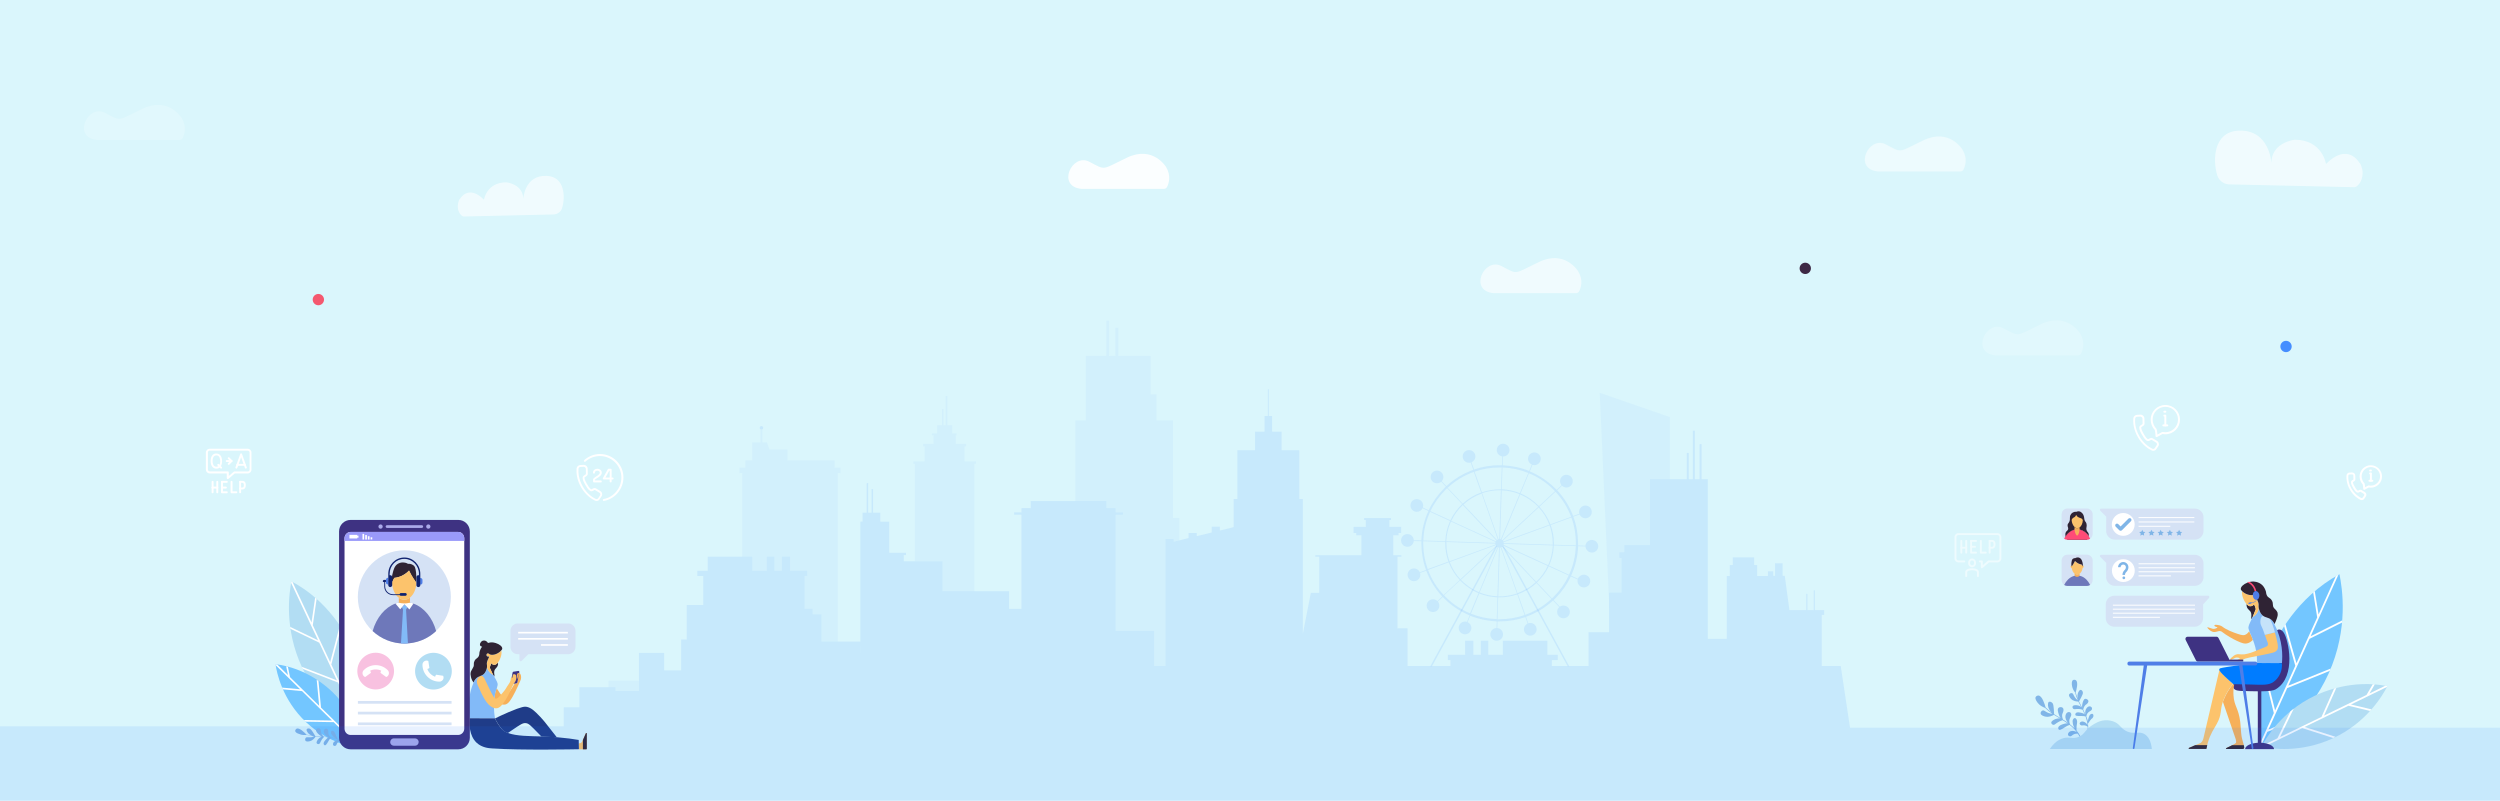 <svg xmlns="http://www.w3.org/2000/svg" xmlns:xlink="http://www.w3.org/1999/xlink" id="Layer_1" x="0px" y="0px" viewBox="0 0 2560 820" style="enable-background:new 0 0 2560 820;" xml:space="preserve"><style type="text/css">	.st0{fill:#DAF6FC;}	.st1{opacity:0.6;fill:#FFFFFF;}	.st2{opacity:0.5;fill:#FFFFFF;}	.st3{opacity:0.2;fill:#FFFFFF;}	.st4{opacity:0.9;fill:#FFFFFF;}	.st5{fill:#F4586F;}	.st6{fill:#3E2945;}	.st7{fill:#458EFF;}	.st8{fill:#73C6FF;}	.st9{fill:#FFFFFF;}	.st10{fill:#B2DDF3;}	.st11{fill:#3E3282;}	.st12{fill:#F6B05A;}	.st13{fill:#2F2334;}	.st14{fill:#82BAF8;}	.st15{fill:#FCC36C;}	.st16{fill:#007CFF;}	.st17{fill:#C5E3FA;}	.st18{fill:#FF4C77;}	.st19{fill:#4F7EE7;}	.st20{fill:#80B5E7;}	.st21{fill:#D5E2F5;}	.st22{fill:#6E78BA;}	.st23{opacity:0.53;}	.st24{fill:#1F3C88;}	.st25{fill:#ABAAEA;}	.st26{fill:#9A9AFA;}	.st27{fill:#F8C1E0;}	.st28{fill:#0F226F;}	.st29{opacity:0.1;}	.st30{fill:#176DFF;}	.st31{opacity:0.4;fill:#176DFF;}	.bdt-clouds-1 {        animation: clouds 10s infinite linear;        transform-origin: center center;    }	.bdt-clouds-2 {        animation: clouds 12s infinite linear;        transform-origin: center center;    }	.bdt-clouds-3 {        animation: clouds 14s infinite linear;        transform-origin: center center;    }	.bdt-clouds-4 {        animation: clouds 16s infinite linear;        transform-origin: center center;    }	.bdt-clouds-5 {        animation: clouds 18s infinite linear;        transform-origin: center center;    }	.bdt-clouds-6 {        animation: clouds 20s infinite linear;        transform-origin: center center;    }	.bdt-clouds-7 {        animation: clouds 22s infinite linear;        transform-origin: center center;    }    @keyframes clouds {        0% {                transform: translate(200px, 0);        }        50% {                 transform: translate(0, 0);        }        100% {               transform: translate(200px, 0);        }    }	.animation-rottion {		animation: rottion 70.75s infinite linear;		transform-origin: 1537px 558px 682px;	}	.animation-rottion-bullet-1 {		animation: rottion 70.75s infinite linear;		transform-origin: 1848px 300px 834px;	}	.animation-rottion-bullet-2 {		animation: rottion 70.75s infinite linear;		       transform-origin: 300px 300px 0;	}	.animation-rottion-bullet-3 {		animation: rottion 100.75s infinite linear;		transform-origin: 2355px 300px 0;	}	@keyframes rottion {		0% {			transform: rotate(0deg);		}		100% {  			transform: rotate(3490deg);		}	}	.animation-scale {		animation: scale 6s infinite linear;		transform-origin: center;	}	@keyframes scale {		0% {			transform: scale(1);		}		70% {			transform: scale(1.1);		}		100% {			transform: scale(1);	   }	}.leg-animation {    animation-name: leg;    animation-duration: 1.5s;    animation-timing-function: ease-out;    animation-delay: 0;    animation-direction: alternate;    animation-iteration-count: infinite;    animation-fill-mode: none;    animation-play-state: running;    transform-origin: 2257px 689px 2480px;}@keyframes leg {	0% {		-webkit-transform: rotate(-15deg);	}	100% {		-webkit-transform: rotate(0deg);	}}</style><rect x="-5.4" y="-5" class="st0" width="2570.9" height="829.9"></rect><path class="st1 bdt-clouds-1" d="M1616.1,277.9c0,0-13.3-22.4-40-9.7c-26.6,12.7-21.2,13.3-38.7,4.2c-17.6-9.1-33.9,25.4-7.9,27.8h84.4 c1.3,0,2.5-0.7,3.1-1.9C1618.8,294.9,1621.6,287,1616.1,277.9z"></path><path class="st2 bdt-clouds-2" d="M2009.7,153.3c0,0-13.3-22.4-40-9.7s-21.2,13.3-38.7,4.2c-17.6-9.1-33.9,25.4-7.9,27.8h84.4 c1.3,0,2.5-0.7,3.1-1.9C2012.4,170.3,2015.1,162.3,2009.7,153.3z"></path><path class="st3 bdt-clouds-3" d="M186.1,121c0,0-13.3-22.4-40-9.7s-21.2,13.3-38.7,4.2s-33.9,25.4-7.9,27.8h84.4c1.3,0,2.5-0.7,3.1-1.9 C188.8,138,191.5,130.1,186.1,121z"></path><path class="st3 bdt-clouds-4" d="M2130.1,341.6c0,0-13.3-22.4-40-9.7c-26.6,12.7-21.2,13.3-38.7,4.2c-17.6-9.1-33.9,25.4-7.9,27.8h84.4 c1.3,0,2.5-0.7,3.1-1.9C2132.8,358.6,2135.5,350.6,2130.1,341.6z"></path><path class="st4 bdt-clouds-5" d="M1194.1,171.1c0,0-13.3-22.4-40-9.7c-26.6,12.7-21.2,13.3-38.7,4.2c-17.6-9.1-33.9,25.4-7.9,27.8h84.4 c1.3,0,2.5-0.7,3.1-1.9C1196.8,188.1,1199.5,180.1,1194.1,171.1z"></path><path class="st1 bdt-clouds-6" d="M471.1,203.6c0,0,8.4-15.2,24.5,0.9c0,0,2.6-17.8,23-17.8c0,0,17.2,1.8,17.2,17.2c0,0,1.1-24.9,24.1-23.8 c18.4,0.8,19.2,21.4,15.7,32.9c-1.2,3.9-4.8,6.5-8.8,6.6l-92.2,2.1c-2.9-0.6-6.9-6.2-5.6-12.9C469.3,207.1,470,204.1,471.1,203.6z"></path><path class="st1 bdt-clouds-7" d="M2415.9,166.6c0,0-11.6-21.2-34.1,1.3c0,0-3.6-24.8-32-24.8c0,0-23.9,2.5-23.9,23.9c0,0-1.6-34.6-33.6-33.2 c-25.6,1.1-26.7,29.8-21.8,45.8c1.7,5.4,6.7,9.1,12.3,9.2l128.4,2.9c4.1-0.8,9.5-8.6,7.8-18C2418.4,171.4,2417.4,167.3,2415.9,166.6 z"></path><circle class="st5 animation-rottion-bullet-2" cx="326" cy="306.8" r="5.8"></circle><circle class="st6 animation-rottion-bullet-1" cx="1848.6" cy="274.8" r="5.8"></circle><circle class="st7 animation-rottion-bullet-3" cx="2340.9" cy="354.8" r="5.8"></circle><g>	<g>		<path class="st8" d="M2384.5,689.7c-20.9,46.3-56.7,68.7-68.9,75.6c-2.9-13.8-9.8-55.5,11.1-101.7c4.8-10.6,24.5-51.4,68.9-75.6   C2398.4,601.8,2405.3,643.5,2384.5,689.7z"></path>		<path class="st9" d="M2342.1,704.6l43.5-17.6c0.3-0.8,0.7-1.6,1-2.4l-43.4,17.5l21.7-47.9l33.3-16.7c0.1-0.7,0.1-1.4,0.2-2.2   l-32.3,16.2l28.5-63.1c-0.9,0.5-1.8,1-2.7,1.6l-17.7,39.2l-3.9-23.9c-0.6,0.5-1.1,1-1.6,1.4l4.1,25.5l-21.2,46.9l-11.3-40.1   c-0.5,0.7-0.9,1.4-1.4,2l11.4,40.5l0.2,0l-20.8,46l-10.8-43.3c-0.4,1.2-0.7,2.4-1,3.6l10.5,42.4c0,0-13.8,30.5-13.8,30.5   c0.2,1.2,0.4,2.2,0.6,3.2l6.6-14.5l29.4-11.6c1-1,2.1-2.1,3.1-3.2l-31.4,12.4L2342.1,704.6z"></path>	</g>	<g>		<path class="st10" d="M2388.3,756.3c-32.8,14.9-62.5,10.5-72.7,8.4c4.9-9.2,20.8-35.9,54.4-52.1c7.7-3.7,38.1-17.3,74.7-10   C2440.1,711.6,2423.8,740.1,2388.3,756.3z"></path>		<path class="st9" d="M2404.8,722.7l22.2,5.3c0.5-0.5,1-1.1,1.4-1.6l-21-5l36.9-18c0.1-0.3,0.3-0.5,0.4-0.8   c-0.7-0.1-1.5-0.3-2.2-0.4l-16.1,7.9l5.4-9.3c-0.7-0.1-1.4-0.1-2.1-0.1l-6.4,10.9l-43.5,21.2l12.6-28.3c-0.8,0.2-1.6,0.4-2.3,0.6   l-12.8,28.8l0.1,0.1l-42.6,20.7l14-29c-1.2,0.9-2.3,1.8-3.4,2.7l-13.3,27.6l-16.2,7.9c-0.2,0.3-0.3,0.6-0.5,0.8   c1.4,0.3,3.2,0.6,5.3,0.9l-2.5-0.8l39.3-19.2l31.7,10.1c0.8-0.4,1.6-0.8,2.4-1.2l-31.7-10.1L2404.8,722.7z"></path>	</g>	<path class="st11" d="M2338.7,648.1c-0.7-1.1-2.4-3.5-4.8-3.5c-2.2,0-3.8,2.1-4.4,2.9c2.7,8.8,3.8,16.3,4.3,21.8  c0.3,2.8,1.2,16.5-3.7,22.6c-0.3,0.4-0.6,0.7-0.9,1c-1.9,1.7-4.1,2.6-11.9,3.6c-6.7,0.8-16.2,1.5-28,0.8c-0.3,0.2-2.3,1.6-2.7,4.1  c-0.1,0.4-0.2,2,0.5,3.2c1.5,2.7,5.9,2.8,7.9,2.9c6.7,0.2,12.3,0.4,17,0.4v52.7c-7.3,0.4-13,3.2-13,6.5c9.9,0,19.8,0,29.6,0  c0-3.3-5.7-6.1-13-6.5v-52.7c7.7-0.1,12.5-0.6,15-2.2C2352.1,692.4,2343,654.4,2338.7,648.1z"></path>	<g>		<path class="st12" d="M2307,655.2c-2,2-3.8,3.2-6.3,3.7c-2,0.4-4.3,0.1-10.4-2.8c-4-1.9-9.5-4.9-15.6-9.5c-1-0.4-1.8-0.5-2.4-0.4   c-0.6,0.1-0.7,0.2-2.4,0.6c-1.4,0.3-2.1,0.5-2.7,0.4c-1.2,0-2.1-0.5-3.1-1c-2.2-1.3-4.1-3.4-3.8-3.8c0.1-0.1,0.4-0.1,0.8,0   c1.9,0.6,4,1.3,4.4,1.4c2.5,0.7,5.3-1,5.2-1.4c0-0.2-0.7-0.1-2-0.7c-0.5-0.2-1.2-0.6-1.2-1.1c0-0.1,0-0.2,0.3-0.5   c0.6-0.4,1.4-0.4,2.6-0.2c1.9,0.3,2.8,0.4,4,1c0.4,0.2,0.8,0.5,1,0.6c0.1,0.1,0.3,0.2,0.3,0.2c4.3,3.4,12,6.1,12,6.1   c5.9,2.1,8.8,3.1,10.9,2.4c1.9-0.6,3.2-1.9,4.6-3.8c0.2,0.7,0.5,1.4,1,2.4C2304.8,649.8,2305.9,652.1,2307,655.2z"></path>		<path class="st12" d="M2297.6,766.6c-0.2,0.2-0.6,0.4-1.3,0.4H2280c-0.1,0-0.3-0.1-0.5-0.2c0,0-0.2-0.2-0.2-0.3   c-0.1-0.4,2-1.2,4-2.2c1.3-0.6,1.9-0.9,2.4-1.2c0.5-0.2,0.8-0.5,1.5-0.8c0.8-0.5,1.1-0.6,1.6-0.9c0.5-0.4,0.7-0.6,0.9-0.9   c0,0,0.4-0.7-0.3-3.5c-4.4-12.7-8.8-25.5-13.1-38.3c0.4-1.3,1-2.7,1.7-4.3c1.7-3.8,4.3-8.7,8.7-14c0.1,0.1,0.3,0.3,0.4,0.4h0.7   c-0.9,4.7-0.9,8.5-0.7,11.3c0.7,11.2,5.1,12.7,6.9,27.1c0.5,4.2,0.5,6.8,0.9,10.8c0.3,3,0.5,4.4,0.8,5.7c0.7,3.2,1.6,5.7,2.1,7.5   C2298.1,764.8,2298.3,766,2297.6,766.6z"></path>		<path class="st13" d="M2297.6,766.6c-0.2,0.2-0.6,0.4-1.3,0.4H2280c-0.1,0-0.3-0.1-0.5-0.2c0,0-0.2-0.2-0.2-0.3   c-0.1-0.4,2-1.2,4-2.2c1.3-0.6,1.9-0.9,2.4-1.2h12C2298.1,764.8,2298.3,766,2297.6,766.6z"></path>		<path class="st13" d="M2309.9,623.7c-1.1,2.7-2.1,5.4-3.2,8.1c-0.1,0.2-0.2,0.4-0.3,0.6c-0.2,0.6-0.5,1.1-0.7,1.6   c-1.1-2,0.2-3.2-0.5-6c-0.8-3.2-3.1-3.2-4.3-6.2c-0.5-1.2-0.5-2.1-0.4-3.2c1.1,1.2,2.1,1.9,2.9,2.1c1.4,0.3,2.6-0.2,2.6-0.2   c1.2-0.4,1.8-1.4,2.1-1.8c0.4,0.8,0.8,1.7,1.2,2.7C2309.5,622.2,2309.7,623,2309.9,623.7z"></path>		<path class="st14" d="M2336.7,679c-8.6,0-17.1,0.1-25.7,0.1c0.2-3.2,0.1-5.7,0-7.3c-0.5-6.2-2.3-12.2-4-16.6   c-1.1-3.1-2.2-5.4-2.7-6.5c-0.5-1-0.8-1.7-1-2.4c-0.2-0.7-0.4-1.3-0.7-2.2c-0.8-2.7,0.8-5.1,3.1-10.1c0.2-0.5,0.5-1,0.7-1.6   c0.1-0.2,0.2-0.4,0.3-0.6c1-0.6,2.6-1.7,4-3.6c0-0.1,0.1-0.1,0.1-0.2c1.3-1.8,1.9-3.6,2.1-4.7c0.4,1.6,1.4,4.1,2.8,5.8   c3.2,3.8,6.9,2.3,10.7,6.1c0.5,0.5,0.9,1,1.3,1.6c0.4,0.8,0.8,1.5,1.2,2.3c0.1,0.2,0.2,0.5,0.4,0.7   C2337.7,656.2,2337.4,671.6,2336.7,679z"></path>		<path class="st15" d="M2332,665.2c-0.1,0.3-0.3,0.5-0.3,0.5c-1.2,1.7-3.2,2.3-4.1,2.6c-4.5,1.3-18.1,3.8-21.6,4.5   c-1.6,0.3-3.9,0.8-6.8,1.6c-0.5,0.2-1.2,0.4-2,0.8c-0.8,0.3-1,0.5-2.2,1c-0.9,0.4-1.8,0.8-3.1,0.9c-0.6,0-1,0-1.2-0.3   c-0.1-0.3,0-0.6,0.1-0.7c0.2-0.4,0.6-0.6,1.1-0.8c1.1-0.5,1.7-0.8,1.7-1c0-0.5-2.7-1.6-4.9-0.6c-0.4,0.2-2.1,1-3.7,1.9   c-0.1,0-0.4,0.2-0.7,0.1c-0.2-0.1-0.5-0.2-0.5-0.4c-0.3-0.7,2.1-2.8,3.4-3.7c1-0.8,1.7-1.1,2.7-1.4c1.8-0.6,2.8-0.1,5.6-0.1   c0.7,0,1.7,0,3-0.1c0.9-0.2,2.2-0.4,3.7-0.8c3.9-1,5.7-1.9,11.4-4.2c7-2.8,8-2.9,8.6-4.3c0.6-1.3,0.1-2.5-1.8-7.3   c-0.4-1.1-0.8-2.2-1.2-3.3l10.3-2.6C2332.1,657.6,2333.4,662.6,2332,665.2z"></path>		<path class="st15 leg-animation" d="M2286.6,700.2c-4.4,5.4-7,10.3-8.7,14c-0.7,1.6-1.2,3-1.7,4.3c-3.1,9.2-0.7,12.8-6.3,22.9   c-2.6,4.8-6.5,9.9-9.1,19.2c-0.2,0.9-0.4,1.7-0.6,2.4c-0.3,1.4-0.5,2.5-0.7,3.3c0,0.1,0,0.2-0.1,0.4c-0.1,0.1-0.2,0.2-0.3,0.2   c-0.1,0-0.1,0-0.2,0.1h-17.1c-0.1,0-0.2,0-0.2-0.1c-0.2-0.1-0.3-0.2-0.3-0.4c-0.1-0.3,0.1-0.6,0.3-0.7c1.2-0.6,4.9-2.2,6.5-2.8   c0.5-0.2,0.8-0.3,0.8-0.3c4.1-1.6,4.8-2.1,4.8-2.1c1.9-1.5,2.4-3.8,2.7-5c5.5-23.4,10.9-46.7,16.4-70.1c0,1.4,2,3.6,5.6,7   C2280.2,694.6,2283.1,697.3,2286.6,700.2z"></path>		<path class="st16" d="M2333.4,692.6c-0.6,1-2.3,3.5-5.2,5.6c-5.3,3.7-10.7,3.1-25.1,2.7c-3.6-0.1-8.9-0.2-15.5-0.3h-0.7   c-0.1-0.1-0.3-0.3-0.4-0.4c-3.5-3-6.3-5.6-8.4-7.6c-3.5-3.4-5.6-5.6-5.6-7c0,0,0-0.1,0-0.1c0-0.1,0.1-0.3,0.1-0.4   c0.2-0.5,0.8-0.7,1.1-0.8c4.1-1.3,33-5,36.1-5.4c8.9,0.1,17.9,0.1,26.8,0.2C2336.9,681.3,2337,687,2333.4,692.6z"></path>		<path class="st17" d="M2329.5,647.5l-10.3,2.6c-0.4-1.2-1-3.1-1.9-5.4c-1.6-3.9-2.3-4.5-2.6-6.6c-0.3-2.4,0-6.2,2.3-7.4   c1.4-0.8,3.1-0.2,3.6,0C2323.5,631.7,2326.1,634.9,2329.5,647.5z"></path>		<path class="st15" d="M2313,623.4c-0.2,1.1-0.8,2.9-2.1,4.7c0,0.1-0.1,0.1-0.1,0.2c-1.4,1.9-3,3-4,3.6c1-2.7,2.1-5.4,3.2-8.1   c-0.2-0.7-0.4-1.5-0.7-2.4c-0.4-1-0.8-1.9-1.2-2.7c-0.3,0.5-0.9,1.4-2.1,1.8c0,0-1.2,0.5-2.6,0.2c-0.8-0.2-1.8-0.9-2.8-2   c-2.7-3-5.3-8.6-4.8-13.4c1.6,1.7,3.8,2.9,6,3.6c3,0.9,6,0.8,7.5-0.5c0.4-0.3,1-1,1.8-0.9c0.7,0.1,1.4,0.8,1.5,1.7   c0.1,0.6-0.1,1.2-0.6,1.6c-0.3,0.3-0.6,0.4-0.9,0.4c-0.5,0-0.9-0.1-1.1,0.2c-0.7,0.7,1.5,2.7,2.4,5.9c0.7,2.4,0,3,0.4,5.4   C2312.9,622.8,2312.9,623,2313,623.4z"></path>		<path class="st13" d="M2332.4,629.6c0,1-1,4.8-3.3,9.5c-0.2-0.6-0.6-1.4-1.2-2.2c-0.4-0.6-0.8-1.1-1.3-1.6   c-3.8-3.8-7.5-2.3-10.7-6.1c-1.5-1.7-2.4-4.2-2.8-5.8c0-0.2-0.1-0.3-0.1-0.5c0-0.1-0.1-0.3-0.1-0.4c-0.4-2.4,0.3-3-0.4-5.4   c-0.9-3.2-3.1-5.2-2.4-5.9c0.4-0.4,1.3,0.1,2-0.6c0.4-0.4,0.6-1,0.6-1.6c-0.1-0.9-0.8-1.6-1.5-1.7c-0.1,0-0.3,0-0.5,0.1   c-0.6,0.2-1,0.6-1.3,0.9c-2.7,2.3-9.7,1-13.5-3c-0.8-0.9-1.3-1.3-1.3-2.1c-0.3-2.2,2.8-5.1,6.8-6.6c0.7-0.3,1.4-0.5,2.2-0.7   c1-0.2,1.9-0.4,2.9-0.4c0.5-0.1,6.4-0.2,10.4,4c1.6,1.7,2.5,3.8,2.8,4.5c1.2,2.8,0.5,3.5,1.5,5.5c1.4,3,3.3,2.3,5.1,5.3   c2.1,3.4,0.1,5.1,2.4,8c1.2,1.4,2.4,2,3.3,4.1c0.1,0.3,0.2,0.6,0.3,0.8C2332.1,627.7,2332.4,628.6,2332.4,629.6z"></path>		<g>			<path class="st18" d="M2310.4,605.3c-0.3-0.1-0.7-0.1-1-0.1c-0.2,0-0.4,0.1-0.6,0.2c-0.5-2.1-1.7-5.1-4.6-7.3    c-1-0.8-2-1.3-2.9-1.6c0.1-0.1,0.7-0.7,1.6-0.7c0.7,0,1.1,0.3,1.3,0.4c0.9,0.6,2.1,1.4,3.1,2.6    C2309.2,601,2310,603.5,2310.4,605.3z"></path>			<path class="st19" d="M2310.6,614.3c-0.2,0.6-0.3,1.1-0.7,1.5c-0.2,0.2-0.6,0.8-3,1.4c-0.4,0.1-0.9,0.2-1.3,0.3    c0,0.3-0.2,0.6-0.5,0.6l-1.9,0.4c-0.4,0.1-0.7-0.1-0.8-0.5l0-0.1c-0.1-0.4,0.1-0.7,0.5-0.8l2-0.4c0.3-0.1,0.6,0.1,0.7,0.3    c0.4-0.1,0.9-0.1,1.3-0.3c2.2-0.6,2.6-1,2.8-1.2c0.3-0.3,0.4-0.7,0.6-1.2c-1.7-0.1-3.1-1.8-3.4-4.1c-0.3-2.2,0.6-4.2,2.1-4.8    c0.2-0.1,0.4-0.1,0.6-0.2c0.3-0.1,0.7,0,1,0.1c1.4,0.4,2.7,2,3,4C2313.7,611.8,2312.5,614.1,2310.6,614.3z"></path>		</g>		<path class="st13 leg-animation" d="M2260.2,763c-0.3,1.4-0.5,2.5-0.7,3.3c0,0.1,0,0.2-0.1,0.4c-0.1,0.1-0.2,0.2-0.3,0.2h-17.6   c-0.2-0.1-0.3-0.2-0.3-0.4c-0.1-0.3,0.1-0.6,0.3-0.7c1.2-0.6,4.9-2.2,6.5-2.8H2260.2z"></path>	</g>	<g>		<path class="st20" d="M2143.7,732.8c-0.1-1.9-1.2-2.3-2.7-1.5c-1,0.5-1.4,1.4-1.9,2.6c-0.7,1.7-1.1,3.4-1,5.2   c-0.1-0.7-0.3-1.3-0.5-2c-0.3-1.1-0.7-2.3-1.2-3.5c0.8-5.6,5.1-4.7,5.8-7.5c0.1-0.5,0.1-0.9,0-1.1c-0.3-1-1.4-1.6-2.2-1.7   c-1.6-0.2-2.8,1.2-3.2,1.7c-1.5,1.7-1.8,4.3-1.3,6.6c-0.8-1.9-1.7-3.6-2.3-4.9c0.6-3,1.7-4.3,2.6-5c0.4-0.3,1.4-0.8,2.1-1.9   c0.8-1.2,0.9-2.2,0-3.2c-0.7-0.7-1.7-1.1-2.6-1c-1.8,0.3-2.5,3.3-3,5.4c-0.3,1.3-0.4,2.5-0.1,3.7c-1.1-2.2-2.2-4-3.3-6.4   c0.8-1.5,3.9-6.8,4-8.7c0.1-1.5-1.1-3.1-2.2-3.2c-1.1-0.1-2,1.5-2.4,2.2c-1.1,2.1-1.2,4.6-0.6,6.9c-0.1-0.2-0.2-0.4-0.3-0.7   c-0.8-2.1-1.4-3.9-1.9-5.8c0.8-2.5,3-10.7,0.1-12.5c-0.7-0.5-2-0.6-2.8-0.1c-1.5,0.9-1.3,3.7-1.2,4.9c0.3,3.3,1.8,6,3.3,7.8   c0.6,2.8,1.6,5.4,2.7,7.9c-4.3-3-3.9-6.6-5.8-7.2c-1.1-0.3-2.5,0.3-3,1.3c-0.8,1.6,1.3,3.8,1.8,4.4c2.4,2.6,5.9,2.9,7.6,2.9   c1,2,2,3.9,3,5.8c-1-1-2.3-1.7-3.8-1.9c-1.5-0.3-4.3-0.5-5,1c-0.4,0.7-0.1,1.8,0.5,2.4c0.9,0.8,2.2,0.5,3.8,0.3   c1.4-0.1,3.3,0,5.8,0.7c0.8,1.6,1.6,3.2,2.3,4.9c-0.6-0.7-1.5-1.1-2.6-1.4c-1.3-0.4-5.4-1.6-6.7,0.2c-0.4,0.5-0.5,1.2-0.3,1.8   c0.4,0.8,1.6,0.9,3.2,1c2.4,0.2,4-0.3,7.2,0.4c1,2.8,1.8,5.8,2.1,9.2c-1.1-2.9-4.4-4.4-6.2-3.9c-0.2,0.1-1.7,0.5-1.9,1.7   c-0.1,0.8,0.4,1.6,1.1,2c1.6,1,3.4-1.1,7.1,1.6c0.1,3.3-0.3,6.9-1.4,11c-0.1,0.4,0.5,0.5,0.6,0.1c1.3-5,1.7-9.8,1.1-14.3   c1.7-2.7,2.8-4.1,3.5-4.8C2142.8,735.6,2143.8,734,2143.7,732.8z"></path>		<path class="st20" d="M2133.8,762.4c-1.7-5.7-4.3-10.6-7.5-14.5c0-3.6,0.2-5.6,0.5-6.8c0.3-1.3,0.3-3.5-0.5-4.6   c-1.2-1.8-2.6-1.5-3.5,0.2c-0.6,1.1-0.5,2.2-0.3,3.7c0.3,2.1,1,4,2.1,5.6c-0.5-0.6-1.1-1.1-1.7-1.6c-1-0.9-2.1-1.8-3.2-2.7   c-2.5-5.9,2.1-7.6,1.2-10.8c-0.2-0.6-0.5-0.9-0.6-1.1c-0.9-0.8-2.3-0.8-3.2-0.3c-1.6,0.8-1.9,2.8-2.1,3.5   c-0.4,2.5,0.9,5.2,2.7,7.2c-1.9-1.4-3.8-2.5-5.2-3.4c-1.3-3.2-1-5.2-0.4-6.4c0.2-0.5,0.8-1.6,0.9-3.1c0.1-1.6-0.4-2.7-1.9-3.1   c-1.1-0.3-2.4,0-3.1,0.6c-1.6,1.4-0.5,4.7,0.3,7.1c0.5,1.5,1.1,2.7,2.1,3.6c-2.4-1.4-4.6-2.6-7-4.2c-0.1-2-0.3-8.9-1.3-10.8   c-0.8-1.5-3-2.4-4-1.8c-1.1,0.6-1,2.7-1,3.6c0.2,2.7,1.6,5.1,3.6,7.1c-0.2-0.2-0.4-0.3-0.7-0.5c-2-1.5-3.7-3-5.3-4.5   c-0.8-2.9-3.5-12.1-7.4-12.2c-1,0-2.3,0.6-2.8,1.6c-0.9,1.8,1,4.3,1.8,5.5c2.2,3.1,5.4,4.7,7.9,5.6c2.3,2.3,4.8,4.3,7.4,6   c-6-0.3-7.8-4-9.9-3.4c-1.2,0.3-2.3,1.8-2.1,3.1c0.2,2,3.6,2.9,4.4,3.1c3.9,1,7.5-0.7,9.2-1.7c2.1,1.3,4.2,2.5,6.3,3.8   c-1.5-0.3-3.1-0.1-4.7,0.5c-1.7,0.7-4.5,2.1-4.3,3.9c0.1,0.9,1,1.8,1.9,2c1.3,0.3,2.4-0.9,3.8-1.9c1.3-0.9,3.2-2,6-2.8   c1.7,1,3.4,2.1,5.1,3.3c-1-0.2-2.1-0.1-3.3,0.3c-1.5,0.4-6.2,1.7-6.4,4.2c0,0.7,0.2,1.5,0.8,1.9c0.8,0.5,2.1-0.1,3.7-1   c2.4-1.3,3.6-2.7,7.2-3.9c2.7,2.1,5.3,4.6,7.5,7.6c-2.8-2.1-6.9-1.7-8.3,0c-0.1,0.2-1.3,1.5-0.8,2.8c0.4,0.9,1.4,1.3,2.2,1.3   c2.1,0,2.6-3.1,7.8-2.7c2.1,3.1,3.9,6.9,5.3,11.5C2133.3,763,2133.9,762.8,2133.8,762.4z"></path>		<path class="st10" d="M2203.5,767c-34.8,0-69.6,0-104.5,0c2.4-3.6,6.4-8.5,12.6-10.7c7.4-2.6,10.3,1.1,17.1-1.8   c6.7-2.8,5.6-7.2,15.6-13.1c4.6-2.7,7.8-3.5,10.7-3.8c1.4-0.1,4.8-0.3,8.6,1c7,2.3,7.2,6.4,13.1,9.7c8.3,4.6,13.7-0.5,19.8,3.8   C2199.5,754.1,2202.6,758.1,2203.5,767z"></path>	</g>	<path class="st11" d="M2238.2,653c0.4-0.6,1.1-1,1.8-1h29.8c0.8,0,1.5,0.5,1.9,1.2l10.7,21.2c0.2,0.3,0.2,0.6,0.2,1h14.5v2.1h-46.5  c-0.8,0-1.5-0.5-1.9-1.2l-10.7-21.2C2237.8,654.5,2237.8,653.7,2238.2,653z"></path>	<g>		<path class="st21" d="M2247.5,568.1c-32,0-63.9,0-95.9,0c-0.5,0-1,0.3-1.2,0.8c-0.1,0.2-0.1,0.3-0.1,0.5c0,0.3,0.1,0.7,0.4,0.9   l6.1,6.1c0,4.9,0,9.7-0.1,14.6c0,4.9,4,8.9,8.9,8.9h81.9c4.9,0,8.9-4,8.9-8.9v-14C2256.4,572.1,2252.4,568.1,2247.5,568.1z"></path>		<path class="st9" d="M2186,584.3c0,6.5-5.2,11.7-11.7,11.7s-11.7-5.2-11.7-11.7c0-6.5,5.2-11.7,11.7-11.7S2186,577.8,2186,584.3z"></path>		<g>			<path class="st20" d="M2179.5,580.8c0-2.9-2.4-5.3-5.3-5.3c-2.9,0-5.3,2.4-5.3,5.3h2.6c0-1.5,1.2-2.7,2.7-2.7    c1.5,0,2.7,1.2,2.7,2.7c0,1.4-0.7,2.4-1.4,3c-1.4,1.4-2.1,3.1-2.1,4.9h2.6c0-1.4,0.7-2.4,1.4-3    C2178.8,584.3,2179.5,582.6,2179.5,580.8z"></path>			<path class="st20" d="M2176.2,591.7c0,0.8-0.6,1.4-1.4,1.4c-0.8,0-1.4-0.6-1.4-1.4c0-0.8,0.6-1.4,1.4-1.4    C2175.6,590.2,2176.2,590.9,2176.2,591.7z"></path>		</g>		<g>			<rect x="2189.9" y="576.8" class="st9" width="57.7" height="1"></rect>			<rect x="2189.9" y="580.9" class="st9" width="57.7" height="1"></rect>			<rect x="2189.9" y="585" class="st9" width="57.7" height="1"></rect>			<rect x="2189.9" y="589.2" class="st9" width="33.1" height="1"></rect>		</g>	</g>	<g>		<path class="st21" d="M2142.9,526.7v20c0,2.1-1.1,3.9-2.6,5c-0.9,0.6-2,1-3.2,1h-20.1c-1.2,0-2.4-0.4-3.3-1   c-1.6-1.1-2.6-2.9-2.6-5v-20c0-3.3,2.7-6,6-6h20C2140.2,520.7,2142.9,523.4,2142.9,526.7z"></path>		<path class="st13" d="M2138.7,549c-0.2,1-0.7,2.2-1.7,3.7c0,0-0.1,0-0.1,0h-19.8c-0.4-0.4-0.8-0.9-1.2-1.5   c-0.2-0.3-0.6-1.1-0.9-2.1c2.9-4.3,7.2-7.1,11.9-7.1C2131.6,542,2135.9,544.7,2138.7,549z"></path>		<g>			<path class="st13" d="M2138.7,546.3c-0.5-1.5-1.4-1.5-2-3.3c-0.9-2.6,0.6-3.6-0.1-6.6c-0.5-2.2-1.7-2-2.2-4.6    c-0.3-1.4-0.1-1.9-0.6-3.4c-0.2-0.6-0.6-1.9-1.8-3.1c-0.5-0.5-1.6-1.6-3.2-1.7c-1.2-0.1-2.1,0.3-2.6,0.5c-0.4-0.1-0.9-0.1-1.5,0    c-0.2,0-1.4,0.2-2.6,1c-0.3,0.2-1.1,0.8-1.7,1.9c-1.6,2.6-0.1,4.2-1.4,7.2c-0.8,1.9-1.6,1.8-1.8,3.4c-0.2,1.9,0.9,2.5,0.6,4.2    c-0.4,1.8-1.9,1.7-2.6,3.7c-0.5,1.3-0.3,2.7,0,3.7c2.9-4.3,7.2-7.1,11.9-7.1c4.7,0,8.9,2.7,11.8,7    C2139,547.9,2138.9,547,2138.7,546.3z"></path>			<path class="st18" d="M2140.3,551.7c-0.9,0.6-2,1-3.2,1c0,0-0.1,0-0.1,0h-20c-1.2,0-2.4-0.4-3.3-1c0.4-0.9,0.9-1.7,1.5-2.5    c2.9-4.3,7.2-7.1,11.9-7.1c4.7,0,8.9,2.7,11.8,7C2139.3,549.9,2139.8,550.8,2140.3,551.7z"></path>			<path class="st12" d="M2129.5,540.1v2.2c-0.3,3.6-1.5,6.1-2.5,6.1s-2.3-2.5-2.7-6.1v-2.6c0.8,0.8,1.7,1.2,2.7,1.2    C2127.9,540.9,2128.7,540.6,2129.5,540.1z"></path>			<path class="st15" d="M2132.8,532.9c-0.2,3.2-1.5,5.9-3.3,7.2c-0.7,0.5-1.6,0.8-2.4,0.8c-1,0-1.9-0.5-2.7-1.2    c-1.7-1.6-2.9-4.4-3-6.8c0-0.3,0-0.5,0-0.7c0.3-0.6,0.6-1.1,0.9-1.4c0.9-0.9,1.7-0.9,2.6-1.8c0.5-0.5,0.9-1.2,1.1-1.8    c0.4,1,1,1.5,1.4,1.9c1.8,1.5,3.8,1.1,5,2.7C2132.6,532.3,2132.7,532.6,2132.8,532.9z"></path>		</g>	</g>	<g>		<path class="st21" d="M2142.9,574v20c0,2.1-1.1,3.9-2.6,5c-0.1,0-0.1,0.1-0.2,0.1c-0.9,0.5-1.9,0.9-3,0.9h-20.1   c-1.1,0-2.2-0.3-3.1-0.9c-0.1,0-0.1-0.1-0.2-0.1c-1.6-1.1-2.6-2.9-2.6-5v-20c0-3.3,2.7-6,6-6h20   C2140.2,568,2142.9,570.7,2142.9,574z"></path>		<g>			<path class="st22" d="M2140.3,599c-0.1,0-0.1,0.1-0.2,0.1c-0.9,0.5-1.9,0.9-3,0.9h-20.1c-1.1,0-2.2-0.3-3.1-0.9    c-0.1,0-0.1-0.1-0.2-0.1c2.1-4.3,5.3-7.5,9.1-8.9c0.5-0.2,1.1-0.4,1.7-0.5c0.8-0.2,1.7-0.3,2.6-0.3c0.9,0,1.7,0.1,2.6,0.3    c0.6,0.1,1.1,0.3,1.6,0.5C2135,591.4,2138.2,594.7,2140.3,599z"></path>			<path class="st12" d="M2129.5,587.4v2.2c-0.2,0.2-1.1,1-2.4,1.1c-1.5,0.1-2.5-0.9-2.7-1.1v-2.4c0.8,0.6,1.7,1,2.7,1    C2127.9,588.2,2128.7,587.9,2129.5,587.4z"></path>			<path class="st15" d="M2133.7,580.4c0.1-0.8-0.2-1.4-0.8-1.5c-0.3,0-0.5,0.1-0.7,0.3c-0.2-0.3-0.4-0.7-0.5-1    c-1.1-0.2-2.8-0.6-4.5-1.7c-1-0.7-1.8-1.4-2.4-2c-0.4,0.8-0.8,1.6-1.3,2.4c-0.5,0.9-1.1,1.7-1.6,2.5c-0.2-0.3-0.5-0.5-0.8-0.4    c-0.5,0.1-0.9,0.7-0.8,1.5c0.1,0.7,0.6,1.3,1.1,1.2c0.4,2.5,1.5,4.5,2.9,5.7c0.8,0.6,1.7,1,2.7,1c0.9,0,1.7-0.3,2.5-0.9    c1.5-1.1,2.7-3.2,3.1-5.8C2133.1,581.6,2133.6,581.1,2133.7,580.4z"></path>			<path class="st13" d="M2132.8,580.2c-0.4-0.7-0.7-1.4-1.1-2.1c-1.1-0.2-2.7-0.6-4.5-1.7c-1-0.7-1.8-1.4-2.4-2    c-0.4,0.8-0.8,1.6-1.3,2.4c-0.7,1.3-1.5,2.4-2.2,3.4c-0.4-1.9-0.3-3.5-0.1-4.5c0.2-1.4,0.4-2.6,1.3-3.4c0.7-0.6,1.6-0.8,2.2-0.8    c0.2,0,0.3,0,0.4,0c0.4-0.2,0.9-0.5,1.6-0.6c0.1,0,0.5-0.1,1.1-0.1c0.6,0,1.3,0.2,2,0.6c1.8,1,2.3,3.2,2.7,4.7    C2132.7,576.9,2133,578.4,2132.8,580.2z"></path>		</g>	</g>	<g>		<path class="st21" d="M2247.5,520.8c-32,0-63.9,0-95.9,0c-0.5,0-1,0.3-1.2,0.8c-0.1,0.2-0.1,0.3-0.1,0.5c0,0.3,0.1,0.7,0.4,0.9   l6.1,6.1c0,4.9,0,9.7-0.1,14.6c0,4.9,4,8.9,8.9,8.9h81.9c4.9,0,8.9-4,8.9-8.9v-14C2256.4,524.8,2252.4,520.8,2247.5,520.8z"></path>		<g>			<rect x="2189.9" y="529.5" class="st9" width="57.1" height="1"></rect>			<rect x="2189.9" y="534" class="st9" width="57.1" height="1"></rect>			<rect x="2189.9" y="538.4" class="st9" width="32.5" height="1"></rect>		</g>		<path class="st9" d="M2174.2,525.3c-6.5,0-11.7,5.2-11.7,11.7c0,6.5,5.2,11.7,11.7,11.7c6.5,0,11.7-5.2,11.7-11.7   C2186,530.6,2180.7,525.3,2174.2,525.3z"></path>		<path class="st20" d="M2171.5,543.5c-0.5,0-0.9-0.2-1.3-0.5l-3.7-3.7c-0.7-0.7-0.7-1.9,0-2.6c0.7-0.7,1.9-0.7,2.6,0l2.4,2.4l8-8   c0.7-0.7,1.9-0.7,2.6,0c0.7,0.7,0.7,1.9,0,2.6l-9.3,9.3C2172.4,543.3,2171.9,543.5,2171.5,543.5z"></path>		<g>			<polygon class="st20" points="2193.7,542.5 2194.6,544.5 2196.8,544.8 2195.3,546.3 2195.6,548.5 2193.7,547.5 2191.7,548.5     2192.1,546.3 2190.5,544.8 2192.7,544.5    "></polygon>			<polygon class="st20" points="2203.1,542.5 2204.1,544.5 2206.3,544.8 2204.7,546.3 2205.1,548.5 2203.1,547.5 2201.1,548.5     2201.5,546.3 2199.9,544.8 2202.1,544.5    "></polygon>			<polygon class="st20" points="2212.5,542.5 2213.5,544.5 2215.7,544.8 2214.1,546.3 2214.5,548.5 2212.5,547.5 2210.6,548.5     2210.9,546.3 2209.4,544.8 2211.6,544.5    "></polygon>			<polygon class="st20" points="2222,542.5 2222.9,544.5 2225.1,544.8 2223.5,546.3 2223.9,548.5 2222,547.5 2220,548.5     2220.4,546.3 2218.8,544.8 2221,544.5    "></polygon>			<polygon class="st20" points="2231.4,542.5 2232.4,544.5 2234.5,544.8 2233,546.3 2233.3,548.5 2231.4,547.5 2229.4,548.5     2229.8,546.3 2228.2,544.8 2230.4,544.5    "></polygon>		</g>	</g>	<g>		<path class="st21" d="M2262.4,611.3c0-0.2,0-0.3-0.1-0.5c-0.2-0.5-0.7-0.8-1.2-0.8c-32,0-63.9,0-95.9,0c-4.9,0-8.9,4-8.9,8.9v14   c0,4.9,4,8.9,8.9,8.9h81.9c4.9,0,8.9-4,8.9-8.9v-14c2-2.2,4-4.5,6.1-6.7C2262.3,611.9,2262.4,611.6,2262.4,611.3z"></path>		<g>			<g>				<rect x="2163.6" y="619.2" class="st9" width="84.1" height="1"></rect>				<rect x="2163.6" y="623.3" class="st9" width="84.1" height="1"></rect>			</g>			<rect x="2163.6" y="627.4" class="st9" width="84.1" height="1"></rect>			<rect x="2163.6" y="631.6" class="st9" width="48.2" height="1"></rect>		</g>	</g>	<path class="st19" d="M2309.5,677.5c-43.1,0-86.2,0-129.3,0c-0.9,0-1.7,0.8-1.7,1.7v0.6c0,0.9,0.8,1.7,1.7,1.7c5,0,10,0,15,0  L2184,766c-0.1,0.5,0.3,0.9,0.7,1c0.5,0.1,0.9-0.2,1-0.7l13-84.8c31.4,0,62.7,0,94.1,0l13,84.8c0.1,0.5,0.5,0.8,1,0.7  c0.5-0.1,0.8-0.5,0.7-1l-11.2-84.6h13.4c0.9,0,1.7-0.8,1.7-1.7v-0.6C2311.2,678.2,2310.4,677.5,2309.5,677.5z"></path></g><g class="st23">	<g>		<g>			<g id="Rectangle_107_">				<path class="st9" d="M2029.4,581.9c-0.1,0-0.3,0-0.4-0.1c-0.4-0.2-0.6-0.5-0.6-0.9v-5h-1c-0.6,0-1-0.4-1-1s0.4-1,1-1h2     c0.6,0,1,0.4,1,1v3.8l5.3-4.6c0.2-0.2,0.4-0.2,0.7-0.2h9c1.1,0,2-0.9,2-2v-22c0-1.1-0.9-2-2-2h-40c-1.1,0-2,0.9-2,2v22     c0,1.1,0.9,2,2,2h6c0.6,0,1,0.4,1,1s-0.4,1-1,1h-6c-2.2,0-4-1.8-4-4v-22c0-2.2,1.8-4,4-4h40c2.2,0,4,1.8,4,4v22c0,2.2-1.8,4-4,4     h-8.6l-6.7,5.8C2029.9,581.8,2029.7,581.9,2029.4,581.9z"></path>			</g>		</g>	</g>	<g id="Rectangle_106_">		<path class="st9" d="M2025.4,590.9c-0.6,0-1-0.4-1-1v-4c0-1.1-2.2-2-5-2s-5,0.9-5,2v4c0,0.6-0.4,1-1,1s-1-0.4-1-1v-4   c0-2.8,3.5-4,7-4s7,1.2,7,4v4C2026.4,590.4,2026,590.9,2025.4,590.9z"></path>	</g>	<g>		<path class="st9" d="M2019.4,580.9c-2.2,0-4-1.8-4-4v-1c0-2.2,1.8-4,4-4s4,1.8,4,4v1C2023.4,579.1,2021.7,580.9,2019.4,580.9z    M2019.4,573.9c-1.1,0-2,0.9-2,2v1c0,1.1,0.9,2,2,2s2-0.9,2-2v-1C2021.4,574.8,2020.6,573.9,2019.4,573.9z"></path>	</g>	<g>		<path class="st9" d="M2008.4,566.9c-0.6,0-1-0.4-1-1v-12c0-0.6,0.4-1,1-1s1,0.4,1,1v12C2009.4,566.4,2009,566.9,2008.4,566.9z"></path>	</g>	<g>		<path class="st9" d="M2013.4,566.9c-0.6,0-1-0.4-1-1v-12c0-0.6,0.4-1,1-1s1,0.4,1,1v12C2014.4,566.4,2014,566.9,2013.4,566.9z"></path>	</g>	<g>		<path class="st9" d="M2013.4,561.9h-5c-0.6,0-1-0.4-1-1s0.4-1,1-1h5c0.6,0,1,0.4,1,1S2014,561.9,2013.4,561.9z"></path>	</g>	<g>		<g>			<path class="st9" d="M2023.4,566.9h-5c-0.6,0-1-0.4-1-1v-12c0-0.6,0.4-1,1-1s1,0.4,1,1v11h4c0.6,0,1,0.4,1,1    S2024,566.9,2023.4,566.9z"></path>		</g>	</g>	<g>		<path class="st9" d="M2023.4,554.9h-5c-0.6,0-1-0.4-1-1s0.4-1,1-1h5c0.6,0,1,0.4,1,1S2024,554.9,2023.4,554.9z"></path>	</g>	<g>		<path class="st9" d="M2022.4,560.9h-4c-0.6,0-1-0.4-1-1s0.4-1,1-1h4c0.6,0,1,0.4,1,1S2023,560.9,2022.4,560.9z"></path>	</g>	<g>		<path class="st9" d="M2033.4,566.9h-5c-0.6,0-1-0.4-1-1v-12c0-0.6,0.4-1,1-1s1,0.4,1,1v11h4c0.6,0,1,0.4,1,1   S2034,566.9,2033.4,566.9z"></path>	</g>	<g>		<path class="st9" d="M2037.4,566.9c-0.6,0-1-0.4-1-1v-12c0-0.6,0.4-1,1-1s1,0.4,1,1v12C2038.4,566.4,2038,566.9,2037.4,566.9z"></path>	</g>	<g>		<path class="st9" d="M2039.4,561.9h-2c-0.6,0-1-0.4-1-1s0.4-1,1-1h2c1,0,2,0,2-2.5c0-1-0.2-1.7-0.5-2.1c-0.4-0.4-1-0.4-1.5-0.4h-2   c-0.6,0-1-0.4-1-1s0.4-1,1-1h2c0.7,0,1.9,0,2.9,1c0.8,0.8,1.1,1.9,1.1,3.5C2043.4,561.9,2040.4,561.9,2039.4,561.9z"></path>	</g></g><g>	<g>		<path class="st12" d="M506,716.8c2.2,2.1,4.6,3.6,7.2,4.3c1.4,0.4,2.7,0.6,4,0.4c2.3-0.5,3.8-2.2,4.9-3.7   c3.8-5.1,8.3-15.2,9.9-18.9c0.2-0.4,0.4-0.8,0.6-1.3c0.4-1.1,0.6-1.6,0.8-2.1c0.5-2.2,0.2-5.4-1.5-6.1c-0.1-0.1-0.3-0.1-0.4-0.1   l-1.7,9.5c-0.1,0.6-0.7,1-1.3,0.9L527,700c-6,10.8-9.7,13.1-12.1,12.7c-1.3-0.2-2-1.2-6.3-8c-0.3,0.8-0.5,1.5-0.6,1.6   C507.7,707.1,506.5,710.8,506,716.8z"></path>		<path class="st24" d="M506.9,735.7c0.7,1.4,1.6,3.4,3.1,5.6c1.7,2.7,3.5,4.9,4.3,5.8c1.6,1.7,3.6,2.8,5.8,3.5c1.4-1,2.9-2,4.5-3.1   c8.7-5.9,10.9-7.4,14-7c2.9,0.4,4.5,2.1,13,10.8c1,1,1.9,2,2.8,2.9c5.3,0.3,10.5,0.5,15.8,0.8c-3.3-4.2-6.7-8.5-10-12.7   c0,0-3.1-4.2-7.3-8.6c-5.7-6-9-8.9-13.5-9.9c-1.9-0.4-4.7-0.5-18.7,5.5C514.9,731.8,510.2,734,506.9,735.7z"></path>		<path class="st15" d="M592.6,761.2c0,2,0.1,4,0.1,6.1h7.6c0.3,0,0.5-0.2,0.5-0.6v-15.6c0-0.3-0.2-0.5-0.4-0.5   c-0.3-0.1-0.5,0.1-0.6,0.3c-0.5,0.9-2.2,5.1-2.9,6.6c-0.7,1.7-1,2.5-1.9,3.1C594.6,760.9,594.2,761.1,592.6,761.2z"></path>		<path class="st13" d="M600.4,767.3c0.3,0,0.5-0.3,0.5-0.6v-15.6c0-0.3-0.2-0.5-0.4-0.5c-0.3-0.1-0.5,0.1-0.6,0.3   c-0.5,0.9-2.2,5.1-2.9,6.6c0,0.1-0.1,0.1-0.1,0.2v9.6H600.4z"></path>		<path class="st13" d="M501.5,683.7c1.1,2.4,2.2,4.7,3.3,7.1c0,0.1,0.1,0.1,0.1,0.2c0.1,0.2,0.2,0.4,0.3,0.5c0.3,0.5,0.5,1,0.8,1.4   c0.9-1.9-0.4-2.9,0.1-5.5c0.6-3,2.6-3.1,3.6-5.9c0.4-1.1,0.4-1.9,0.2-3c-0.9,1.1-1.8,1.8-2.5,2.1c-1.3,0.3-2.3,0-2.3,0   c-1.1-0.3-1.7-1.2-2-1.5c-0.3,0.7-0.6,1.5-0.9,2.5C501.8,682.3,501.6,683,501.5,683.7z"></path>		<path class="st14" d="M481,735.6c8.6,0,17.3,0,25.9,0c-0.9-5-1.1-9.2-1.1-12.5c0-2.3,0.1-4.4,0.3-6.3c0.5-6,1.7-9.8,2.1-10.6   c0-0.1,0.3-0.7,0.6-1.6c0,0,0-0.1,0-0.1c0.3-0.9,0.4-1.6,0.7-2.6c0.6-2.5-1-4.6-3.4-9c-0.3-0.4-0.5-0.9-0.8-1.4   c-0.1-0.2-0.2-0.3-0.3-0.5c-0.2-0.1-0.5-0.2-0.7-0.4c-0.4-0.3-0.9-0.6-1.5-1c-0.1-0.1-0.3-0.2-0.4-0.3c-0.4-0.4-0.8-0.8-1.2-1.2   c-0.1-0.1-0.1-0.1-0.2-0.2c-1.3-1.6-1.9-3.2-2.2-4.2c-0.3,1.5-1,3.8-2.2,5.4c-0.1,0.2-0.2,0.3-0.4,0.4c-1.1,1.3-2.2,1.9-3.5,2.4   c-1.8,0.7-3.8,1.3-5.6,3.4c-0.4,0.5-0.8,1-1.1,1.5c0,0,0,0.1-0.1,0.1C478.1,713.2,479.8,728.7,481,735.6z"></path>		<path class="st15" d="M498.8,682.8c0,0.2-0.1,0.5-0.1,0.8c0.3,1,0.9,2.6,2.2,4.2c1.4,1.8,3,2.7,4,3.2c-0.6-1.2-2.8-6.1-3.3-7.2   c0.1-0.7,0.3-1.4,0.5-2.2c0.3-0.9,0.6-1.8,0.9-2.5c0.3,0.4,0.9,1.2,2,1.5c0,0,1.1,0.3,2.3,0c0.7-0.2,1.6-0.9,2.5-2   c2.3-2.9,4.4-8.1,3.6-12.5c-1.4,1.6-3.3,2.9-5.3,3.6c-2.7,1-5.4,1.1-6.9-0.1c-0.4-0.3-1-0.8-1.7-0.8c-0.6,0.1-1.2,0.8-1.3,1.6   c0,0.5,0.2,1.1,0.6,1.4c0.3,0.2,0.6,0.3,0.9,0.3c0.4,0,0.8-0.1,1,0.1c0.7,0.6-1.2,2.6-1.8,5.5C498.3,680,499,680.6,498.8,682.8z"></path>		<path class="st24" d="M488.2,760.7c5.4,4.9,12.3,5.5,15.9,5.7c30,2,84.4,0.9,88.7,0.8c-0.1-3.2-0.1-6.4-0.2-9.5   c-5.1-0.9-12.9-2-22.4-2.8c-6.7-0.5-12.1-0.7-15.8-0.8c-10.7-0.3-25.9-0.2-34.4-3.6c-3.4-1.4-5.4-3.1-5.8-3.5   c-0.8-0.9-2.6-3.1-4.3-5.8c-1.4-2.2-2.4-4.2-3.1-5.6c-8.6-0.1-17.3-0.1-25.9-0.1C480.5,740.9,480.2,753.3,488.2,760.7z"></path>		<path class="st11" d="M522.9,699.3c-0.1,0.6,0.3,1.2,0.9,1.3c1.6-0.3,3.3-0.6,4.9-0.9c0.1,0,0.3,0,0.6-0.2   c0.4-0.2,0.4-0.6,0.5-0.7l0.6-3.2l1.2-6.3c0-0.1,0.2-1.1,0.2-1.1c0-0.1,0.1-0.5-0.2-0.8c-0.2-0.3-0.6-0.4-0.6-0.4   c-2.6,0.4-4.5,0.7-5.1,0.8c-0.1,0-0.3,0-0.5,0.2c-0.4,0.2-0.4,0.6-0.5,0.7L522.9,699.3z"></path>		<path class="st15" d="M488.7,695.7c0.7-1.8,2.6-3.7,4.4-3.5c2.4,0.2,3.4,3.6,6.8,10.6c5.3,11,6.4,12.4,7.8,12.6   c1.7,0.2,3.7-2.1,7.6-6.7c3.1-3.6,2.7-4.1,5.7-8.3c0,0,1.8-2.4,1.9-4.2c0-0.2,0-0.5,0.1-0.9c0.1-1.1,0.2-1.3,0.3-1.4   c0.1-0.2,0.3-0.6,0.8-0.9c-0.1,0.4-0.2,0.8-0.2,1.2c0.1,0,0.2,0,0.4,0c1-0.4,0.2-2.8,1.3-3.6c0.6-0.4,1.5-0.3,2.1,0.1   c1.5,1,1.3,4.2,0.4,6.3c-0.5,1.1-1,1.8-1.1,1.9c-3.4,4.4-5.2,12.8-12.1,21.8c-1.6,2.1-3.5,4.3-6.4,4.6c-1.2,0.1-2.3-0.1-3.5-0.6   c-6.6-2.7-10.6-11.5-15.3-21.9C488.7,700.8,487.6,698.2,488.7,695.7z"></path>		<path class="st13" d="M482.3,693.4c0.6,2.6,1.8,4.5,2.6,5.5c0.2-0.5,0.5-1.3,0.9-2c0,0,0-0.1,0.1-0.1c0.3-0.5,0.7-1,1.1-1.5   c3.2-3.7,6.7-2.5,9.4-6.2c1.2-1.7,2-3.9,2.2-5.4c0.1-0.3,0.1-0.6,0.1-0.8c0.2-2.2-0.5-2.7,0-5c0.7-2.9,2.5-4.9,1.9-5.5   c-0.4-0.4-1.2,0.2-1.9-0.4c-0.4-0.3-0.6-0.9-0.6-1.4c0.1-0.8,0.6-1.5,1.3-1.6c0.1,0,0.3,0,0.4,0c0.5,0.1,1,0.5,1.2,0.7   c2.5,2,8.9,0.3,12.2-3.6c0.7-0.8,1.1-1.2,1.1-1.9c0.2-2.1-2.8-4.5-6.6-5.7c-0.7-0.2-1.3-0.4-2-0.5c-0.9-0.2-1.8-0.2-2.7-0.2   c-0.2,0-1.6,0.1-3.3,0.6c-1.2-2.1-3.5-3-5.4-2.3c-2.1,0.8-3.5,3.6-2.5,5.1c0.4,0.6,1.1,0.8,1.9,1c-1.4,1.7-2.1,3.6-2.3,4.2   c-0.9,2.6-0.2,3.2-1,5.1c-1.1,2.8-2.9,2.3-4.4,5.1c-1.4,2.5-0.4,4-1,5.8c-0.1,0.3-0.4,0.7-0.8,1.6c-1.2,2.4-1.7,2.8-2,3.7   C481.5,689.7,481.9,691.8,482.3,693.4z"></path>		<path class="st12" d="M529.7,693.9c0.2,0.4,0.4,0.9,0.6,1.6l1.2-6.3c-0.2-0.1-0.3-0.1-0.5-0.1c-0.8,0.1-1.2,0.7-1.3,0.8   C528.7,691.3,529.7,693.7,529.7,693.9z"></path>	</g>	<g>		<path class="st10" d="M309.3,683.4c18.7,39.9,50,58.8,60.7,64.7c2.3-12,7.8-48.2-10.9-88.1c-4.3-9.2-21.9-44.2-60.7-64.7   C296.1,607.3,290.7,643.5,309.3,683.4z"></path>		<path class="st9" d="M357.8,719.8l12.6,26.9c-0.1,0.5-0.2,1.1-0.3,1.5c-0.4-0.2-0.8-0.4-1.2-0.7l-5.7-12.1l-22.1-8.3   c-1-1-2.1-2-3.1-3l24.2,9.1l-16.1-34.3l-36-13.9c-0.3-0.5-0.5-1-0.8-1.6c-0.1-0.2-0.2-0.4-0.3-0.6l36,13.9l-18.1-38.6l-29.5-14.2   c-0.1-0.7-0.2-1.3-0.3-2l28.6,13.8l-27.6-58.8c0.1-0.5,0.2-1.1,0.3-1.6c0.4,0.2,0.8,0.4,1.1,0.6l19.5,41.5l3.7-25.4   c0.5,0.4,1,0.9,1.5,1.3l-3.9,26.9l17.8,37.8l9.9-37.4c0.4,0.6,0.8,1.3,1.3,1.9l-10,37.8l-0.1,0l17.4,37l9.3-40   c0.3,1.1,0.7,2.2,1,3.2L357.8,719.8z"></path>	</g>	<g>		<path class="st8" d="M313.6,739.7c22.8,21.3,48.5,25.9,57.5,27.1c-1.5-8.9-7.2-35.3-30.4-57.9c-5.3-5.2-26.6-24.8-58.6-28.8   C283.4,688.7,289,716.6,313.6,739.7z"></path>		<path class="st9" d="M341.7,739.5l-28.8-0.5c-0.6-0.6-1.2-1.1-1.8-1.7l28.8,0.5l-30.6-30.1l-19.7-1.8c-0.3-0.6-0.5-1.2-0.8-1.8   l18.5,1.7l-25.2-24.8c0-0.3-0.1-0.6-0.1-0.8c0.7,0.1,1.4,0.2,2,0.3l10.9,10.8l-1.9-9c0.6,0.2,1.2,0.3,1.8,0.5l2.2,10.6l29.8,29.3   l-2.5-26.6c0.6,0.4,1.2,0.8,1.8,1.2l2.6,27.1l-0.1,0l29.2,28.7l-3.5-27.7c0.7,1.1,1.4,2.2,2.1,3.3l3.3,26.4l11.1,10.9   c0.1,0.3,0.1,0.6,0.2,0.9c-1.3-0.2-2.9-0.4-4.8-0.7h2.4L341.7,739.5z"></path>	</g>	<path class="st20" d="M302.3,748.4c0-0.9,0.7-1.9,1.4-2.2c2.8-1.5,8.4,4.2,10.1,6c1.7,0.5,3.5,0.9,5.6,1.2c0.2,0,0.5,0.1,0.7,0.1  c-2.2-0.7-4.2-1.9-5.3-3.8c-0.4-0.7-1.3-2.1-0.7-3c0.5-0.9,2.4-1.1,3.6-0.3c1.5,1,4.4,5.9,5.2,7.4c2.4,0.2,4.4,0.2,6.7,0.3  c-1-0.3-2-1-2.9-1.8c-1.5-1.4-3.6-3.4-3-5c0.3-0.7,1.1-1.4,2-1.6c1.2-0.3,2,0.3,2.6,1.5c0.5,1.1,0.5,2.1,0.5,2.6  c0.1,1.1,0.6,2.6,2.8,4.5c1.4,0.1,3.2,0.2,5.1,0.4c-2.1-0.7-4.1-2.1-4.8-4.1c-0.2-0.5-0.8-2.2,0.1-3.4c0.5-0.7,1.5-1.3,2.5-1  c0.2,0.1,0.5,0.2,0.9,0.5c1.9,1.9-0.8,5,3.3,8.3c1.2,0.2,2.3,0.4,3.4,0.7c0.6,0.2,1.2,0.3,1.8,0.5c-1.5-0.8-2.7-1.8-3.7-3.3  c-0.7-1-1.3-1.7-1.3-2.8c0-1.6,0.9-2.3,2.5-1.5c1,0.5,1.8,2.1,2.2,3.1c0.3,1,0.9,2.5,2.3,5.1c3.9,1.6,7.6,4.2,11.1,7.6  c0.3,0.3-0.1,0.6-0.4,0.4c-2.8-2.8-5.6-4.8-8.3-6.2c-3.9,1.7-3.1,4.2-4.6,5c-0.6,0.3-1.5,0.4-2.1-0.1c-0.9-0.7-0.6-2.1-0.5-2.3  c0.4-1.7,3.2-3.7,6.1-3.2c-2.8-1.4-5.6-2.1-8.4-2.6c-2.1,2.3-2.4,3.8-3.7,5.6c-0.9,1.3-1.5,2.2-2.3,2.2c-0.6,0-1.1-0.5-1.3-1.1  c-0.8-1.9,2-4.6,3-5.6c0.7-0.7,1.5-1.3,2.3-1.5c-1.7-0.2-3.3-0.3-5-0.4c-1.7,1.7-2.7,3.2-3.2,4.4c-0.7,1.3-1,2.6-2,2.9  c-0.8,0.2-1.8-0.1-2.2-0.7c-0.8-1.2,0.6-3.4,1.6-4.5c0.9-1.1,2-1.8,3.2-2.2c-2-0.1-4-0.1-6-0.3c-0.8,1.4-2.7,4-6,4.8  c-0.7,0.2-3.5,0.8-4.4-0.5c-0.6-0.9-0.4-2.3,0.4-3.1c1.3-1.3,4.1,0.7,8.6-1.4c-2.6-0.2-5.1-0.7-7.7-1.5c-2.2,0.3-5.1,0.4-7.9-1  C304.6,751.1,302.3,750,302.3,748.4z"></path>	<path class="st11" d="M359,767.3h110.3c6.5,0,11.8-5.3,11.8-11.8V544.2c0-6.5-5.3-11.8-11.8-11.8H359c-6.5,0-11.8,5.3-11.8,11.8  v211.3C347.2,762,352.5,767.3,359,767.3z"></path>	<path class="st9" d="M352.8,551.2v195c0,3.5,2.8,6.4,6.2,6.4h110.1c3.4,0,6.3-2.9,6.3-6.4v-195c0-3.6-2.8-6.5-6.3-6.5H359  C355.6,544.8,352.8,547.7,352.8,551.2z"></path>	<g>		<path class="st25" d="M396.3,540.6h35.6c0.7,0,1.4-0.6,1.4-1.4c0-0.7-0.6-1.4-1.4-1.4h-35.6c-0.7,0-1.4,0.6-1.4,1.4   C395,540,395.6,540.6,396.3,540.6z"></path>		<path class="st25" d="M436.4,539.2c0,1.2,1,2.2,2.2,2.2s2.2-1,2.2-2.2c0-1.2-1-2.2-2.2-2.2S436.4,538,436.4,539.2z"></path>		<path class="st25" d="M387.5,539.2c0,1.2,1,2.2,2.2,2.2c1.2,0,2.2-1,2.2-2.2c0-1.2-1-2.2-2.2-2.2   C388.5,537.1,387.5,538,387.5,539.2z"></path>	</g>	<path class="st26" d="M352.8,551.2v2.7h122.6v-2.7c0-3.6-2.8-6.5-6.3-6.5H359C355.6,544.8,352.8,547.7,352.8,551.2z"></path>	<g>		<rect x="379.5" y="550.2" class="st9" width="1.7" height="2.2"></rect>		<rect x="376.7" y="549.1" class="st9" width="1.7" height="3.4"></rect>		<rect x="374" y="547.9" class="st9" width="1.7" height="4.6"></rect>		<rect x="371.2" y="546.7" class="st9" width="1.7" height="5.8"></rect>	</g>	<polygon class="st9" points="365.8,547.7 365.8,548.5 367.1,548.5 367.1,550.6 365.8,550.6 365.8,551.4 357.8,551.4 357.8,547.7    "></polygon>	<path class="st25" d="M403.3,763.6h21.7c2.1,0,3.7-1.7,3.7-3.7v-0.1c0-2.1-1.7-3.7-3.7-3.7h-21.7c-2.1,0-3.7,1.7-3.7,3.7v0.1  C399.5,761.9,401.2,763.6,403.3,763.6z"></path>	<g>		<rect x="366.5" y="717.8" class="st21" width="95.9" height="2.8"></rect>		<rect x="366.5" y="728.8" class="st21" width="95.9" height="2.8"></rect>		<rect x="366.5" y="739.8" class="st21" width="95.9" height="2.8"></rect>	</g>	<g>		<circle class="st27" cx="384.7" cy="687.2" r="18.8"></circle>		<path class="st9" d="M372.5,686.2c6.8-6.8,17.7-6.8,24.5,0c1.7,1.7,1.7,4.4,0,6.1c-0.2,0.2-0.4,0.3-0.6,0.5   c-0.3,0.2-0.6,0.4-0.9,0.5l-5.9-4.3c0-0.8,0.3-1.6,0.8-2.2c-1.8-0.9-3.7-1.3-5.7-1.3c-1.9,0-3.9,0.4-5.7,1.3   c0.5,0.7,0.7,1.5,0.8,2.2l-5.9,4.3c-0.3-0.1-0.6-0.3-0.9-0.5c-0.2-0.1-0.4-0.3-0.6-0.5C370.8,690.6,370.8,687.9,372.5,686.2z"></path>	</g>	<g>					<ellipse transform="matrix(0.851 -0.526 0.526 0.851 -295.037 335.766)" class="st10" cx="443.5" cy="687.2" rx="18.8" ry="18.8"></ellipse>		<path class="st9" d="M449.9,698c-9.6,0-17.3-7.8-17.3-17.3c0-2.4,1.9-4.3,4.3-4.3c0.2,0,0.5,0,0.7,0.1c0.4,0.1,0.7,0.2,1,0.3   l1.1,7.2c-0.6,0.5-1.3,0.9-2.1,1c0.6,1.9,1.7,3.5,3.1,4.9c1.4,1.4,3,2.4,4.9,3.1c0.1-0.8,0.5-1.6,1-2.1l7.2,1.1   c0.1,0.3,0.2,0.7,0.3,1c0,0.2,0.1,0.5,0.1,0.7C454.3,696.1,452.3,698,449.9,698z"></path>	</g>	<g>		<path class="st21" d="M530.2,638.4h51.6c4.1,0,7.5,3.4,7.5,7.5v16.5c0,4.1-3.4,7.5-7.5,7.5h-40.8l-6.8,6.8c-0.3,0.3-0.6,0.4-1,0.4   c-0.2,0-0.4,0-0.5-0.1c-0.5-0.2-0.8-0.7-0.8-1.3v-5.8h-1.7c-4.1,0-7.5-3.4-7.5-7.5v-16.5C522.7,641.8,526.1,638.4,530.2,638.4z"></path>		<g class="bdt-text-line-1">			<rect x="530.6" y="647" class="st9" width="50.9" height="1.7"></rect>			<rect x="530.6" y="653.3" class="st9" width="50.9" height="1.7"></rect>			<rect x="554" y="659.6" class="st9" width="27.5" height="1.7"></rect>		</g>	</g>	<g>		<path class="st21" d="M366.4,611.3c0,13.8,5.9,26.2,15.2,34.9c7.7,7.2,17.8,11.8,29,12.6c1.2,0.1,2.3,0.1,3.5,0.1   c1.2,0,2.4,0,3.6-0.2c11.1-0.8,21.2-5.5,28.8-12.6c9.4-8.7,15.2-21.1,15.2-34.9c0-26.4-21.4-47.7-47.7-47.7   C387.8,563.6,366.4,584.9,366.4,611.3z"></path>		<g>			<path class="st22" d="M381.6,646.2c8.5,7.9,19.9,12.8,32.5,12.8s24-4.8,32.5-12.8c-3.7-13.6-12.4-24.2-23.2-28.1    c-1.2-0.4-2.4-0.8-3.6-1.1c-1.8-0.4-3.7-0.6-5.6-0.6s-3.8,0.2-5.6,0.6c-1.2,0.3-2.4,0.6-3.6,1C394.1,622,385.4,632.6,381.6,646.2    z"></path>			<path class="st14" d="M410.6,658.8c1.2,0.1,2.3,0.1,3.5,0.1c1.2,0,2.4,0,3.6-0.2c-0.6-11.5-1.3-23-1.9-34.5    c0.5-0.8,0.9-1.5,1.4-2.3c-1-1.1-2-2.1-2.9-3.2c-0.9,1-1.8,2.1-2.7,3.1c0.4,0.8,0.7,1.6,1.1,2.4    C411.9,635.9,411.3,647.4,410.6,658.8z"></path>			<path class="st9" d="M404.9,618c1.6,2,3.3,3.9,4.9,5.9c0.6-0.7,3.5-4.1,4.4-5.1c1,1.1,4.3,4.6,5,5.3c1.4-2,2.8-4.1,4.2-6.1    c-3-1.1-6.1-1.7-9.3-1.7C410.9,616.4,407.8,617,404.9,618z"></path>			<path class="st13" d="M401.4,596c0,0.1,0,0.3,0,0.4c0-0.1,0-0.1,0-0.1c0.8-1.5,1.5-3,2.3-4.5c2.4-0.2,6.4-0.9,10.4-3.6    c2-1.3,3.6-2.7,4.7-3.9c0.7,1.5,1.5,3,2.4,4.6c1.6,2.8,3.2,5.3,4.8,7.5c0,0,0,0,0.1,0.1c0-0.2,0-0.4,0.1-0.5    c0.3-4.2,0.1-7.6-0.2-10.1c-0.6-4.7-1.4-6.1-2.5-6.9c-2.1-1.7-4.7-1.7-4.7-1.7c-0.4,0-0.7,0-0.9,0.1c-0.8-0.5-2.4-1.3-4.6-1.4    c-0.7-0.1-3.2-0.2-5.5,1.1c-3.9,2.1-4.9,6.6-5.8,10.3C401.5,589.1,401,592.1,401.4,596z"></path>			<path class="st12" d="M408.4,612.2v4.9c1.3,0.4,3.1,0.8,5.2,0.8c2.6,0.1,4.7-0.4,6.2-0.8v-5.2c-1.7,1.4-3.7,2.2-5.8,2.2    C412,614.1,410.1,613.4,408.4,612.2z"></path>			<path class="st15" d="M401.3,596.3c0.4,7,3.2,13,7.2,15.9c1.7,1.2,3.5,1.9,5.5,1.9c2.1,0,4.1-0.8,5.8-2.2c3.8-3,6.4-8.8,6.8-15.5    c-0.1-0.2-0.2-0.3-0.3-0.5c0,0.2,0,0.4-0.1,0.5c0,0,0-0.1-0.1-0.1c-1.6-2.3-3.2-4.8-4.8-7.5c-0.9-1.6-1.7-3.1-2.4-4.6    c-1.1,1.2-2.7,2.7-4.7,3.9c-4.1,2.6-8.1,3.3-10.4,3.6c-0.7,1.5-1.5,3-2.3,4.5c0,0.1,0,0.1,0,0.1c0-0.1,0-0.3,0-0.4    C401.4,596.1,401.3,596.2,401.3,596.3z"></path>			<g>				<path class="st28" d="M392,595.1c0,0.6,0.5,1,1,1h0.5v4.5c0,4.9,4,8.8,8.9,8.8h6.9c0.2,0.4,0.7,0.7,1.2,0.7h4.6     c0.7,0,1.4-0.6,1.4-1.4c0-0.8-0.6-1.4-1.4-1.4h-4.6c-0.7,0-1.2,0.5-1.3,1.2h-6.8c-4.4,0-8-3.6-8-8v-4.5h0.5c0.1,0,0.2,0,0.3-0.1     v-2c-0.1,0-0.2-0.1-0.3-0.1H393C392.4,594.1,392,594.6,392,595.1z"></path>				<path class="st19" d="M430.2,591.8v6.7c0.2,0,0.3,0.1,0.5,0.1c1.1,0,1.9-0.9,1.9-1.9v-2.9c0-1.1-0.9-1.9-1.9-1.9     C430.5,591.7,430.4,591.8,430.2,591.8z"></path>				<path class="st19" d="M395.2,593.7v2.9c0,1.1,0.9,1.9,2,1.9c0.2,0,0.3,0,0.4-0.1v-6.7c-0.1,0-0.3-0.1-0.4-0.1     C396.1,591.7,395.2,592.6,395.2,593.7z"></path>				<path class="st28" d="M397.6,587.6v11.6c0,1.1,0.9,2,2,2c1.1,0,2-0.9,2-2V591c0-1.1-0.9-2-2-2c-0.2,0-0.4,0.1-0.6,0.1v-1.5     c0-8.5,6.7-15.3,14.9-15.3h0.2c8.2,0,14.9,6.9,14.9,15.3v1.5c-0.2-0.1-0.4-0.1-0.6-0.1c-1.1,0-2,0.9-2,2v8.2c0,1.1,0.9,2,2,2     c1.1,0,2-0.9,2-2V591c0,0,0-3.4,0-3.4c0-9.2-7.3-16.7-16.2-16.7h-0.2C404.9,570.9,397.6,578.4,397.6,587.6z"></path>			</g>		</g>	</g></g><g>	<g>		<path class="st9" d="M2418.4,512.1c-0.5,0-1-0.1-1.4-0.3c-2.5-1.2-7.2-4.2-10.7-10.4c-3.6-6.2-3.7-11.7-3.5-14.5   c0.1-1.6,1.4-2.9,3.1-3l2.5-0.1c0.9,0,1.8,0.3,2.4,0.9c0.7,0.6,1,1.5,1,2.4c0,1.7,0,3,0.1,3.6c0.1,1.5-1.1,2.1-1.8,2.5   c-0.7,0.4-0.8,0.5-0.7,0.7c0.1,1.5,1.2,3.3,1.9,4.6c0.7,1.2,1.8,3.1,3,3.9c0.1,0.1,0.3,0.1,1-0.3c0.7-0.4,1.8-1,3.1-0.2   c0.6,0.4,1.6,1,3.1,1.9c0.8,0.5,1.4,1.2,1.6,2.1c0.2,0.9,0,1.8-0.5,2.5l-1.4,2.1C2420.5,511.6,2419.5,512.1,2418.4,512.1z    M2408.5,485.8C2408.5,485.8,2408.5,485.8,2408.5,485.8l-2.6,0.1c-0.6,0-1.1,0.5-1.2,1.1c-0.2,2.5-0.1,7.6,3.2,13.3   c3.3,5.7,7.6,8.4,9.9,9.6c0.6,0.3,1.2,0.1,1.6-0.4l0,0l1.4-2.1c0.2-0.3,0.3-0.6,0.2-1c-0.1-0.4-0.3-0.7-0.6-0.8   c-1-0.6-2.5-1.5-3.2-2c-0.1-0.1-0.3-0.1-1,0.3c-0.7,0.4-1.8,1-3.1,0.2c-1.6-1.1-2.8-3.2-3.6-4.6c-0.8-1.4-2-3.5-2.1-5.5   c-0.1-1.5,1.1-2.1,1.8-2.5c0.7-0.4,0.8-0.5,0.7-0.7c0-0.7-0.1-2-0.1-3.8c0-0.4-0.1-0.7-0.4-1   C2409.2,485.9,2408.9,485.8,2408.5,485.8z"></path>	</g>	<g>		<path class="st9" d="M2421,501.6c-0.2,0-0.3,0-0.5-0.1c-0.3-0.2-0.5-0.5-0.5-0.8c-0.1-1.9-0.4-4.1-0.6-4.7c-2-2.1-3.2-5.1-3.2-8.1   c0-6.3,5.2-11.5,11.5-11.5c6.3,0,11.5,5.2,11.5,11.5c0,6.3-5.2,11.5-11.5,11.5c-0.7,0-1.4-0.1-2.1-0.2c-0.8,0.4-2.8,1.6-4.2,2.3   C2421.3,501.5,2421.2,501.6,2421,501.6z M2427.8,478.3c-5.2,0-9.5,4.3-9.5,9.5c0,2.5,1,5.1,2.7,6.8c0.2,0.2,0.6,0.6,0.9,4.3   c3.4-1.9,3.5-1.9,3.8-1.8c0.7,0.1,1.4,0.2,2,0.2c5.2,0,9.5-4.3,9.5-9.5S2433,478.3,2427.8,478.3z M2419.5,496L2419.5,496   L2419.5,496z"></path>	</g>	<g>		<path class="st9" d="M2427.8,493.3L2427.8,493.3c-0.6,0-1-0.4-1-1l0-6.5c-0.4-0.1-0.8-0.5-0.8-1c0-0.6,0.4-1,1-1h0.8   c0.3,0,0.5,0.1,0.7,0.3s0.3,0.4,0.3,0.7l0,7.5C2428.8,492.9,2428.3,493.3,2427.8,493.3z"></path>	</g>	<g>		<path class="st9" d="M2429.3,493.3h-3c-0.6,0-1-0.4-1-1s0.4-1,1-1h3c0.6,0,1,0.4,1,1S2429.8,493.3,2429.3,493.3z"></path>	</g>	<g>		<path class="st9" d="M2427.8,482.8h-0.8c-0.6,0-1-0.4-1-1s0.4-1,1-1h0.8c0.6,0,1,0.4,1,1S2428.3,482.8,2427.8,482.8z"></path>	</g></g><g class="animation-scale">	<g>		<path class="st9" d="M610.9,513c-0.6,0-1.2-0.1-1.7-0.4c-3.3-1.6-9.5-5.5-14.2-13.7c-4.7-8.2-4.9-15.5-4.6-19.1   c0.2-2,1.8-3.5,3.8-3.6l3.3-0.2c1.1,0,2.2,0.3,3,1.1c0.8,0.8,1.3,1.9,1.3,3c0,2.3,0,4,0.1,4.9c0.1,1.8-1.3,2.5-2.2,3.1   c-0.9,0.5-1.2,0.7-1.2,1.2c0.1,2,1.6,4.6,2.5,6.2c1,1.7,2.4,4.2,4.1,5.4c0.4,0.3,0.7,0.1,1.6-0.4c0.9-0.5,2.3-1.3,3.7-0.3   c0.8,0.5,2.2,1.4,4.2,2.5c1,0.6,1.7,1.5,1.9,2.6c0.3,1.1,0.1,2.2-0.6,3.1l-1.9,2.8c0,0,0,0,0,0C613.5,512.4,612.2,513,610.9,513z    M597.7,478C597.7,478,597.6,478,597.7,478l-3.4,0.2c-1,0-1.8,0.8-1.9,1.8c-0.3,3.4-0.1,10.3,4.3,18c4.4,7.7,10.2,11.4,13.3,12.9   c0.9,0.4,2,0.2,2.5-0.7l1.9-2.8c0.3-0.5,0.4-1,0.3-1.6c-0.1-0.6-0.5-1-1-1.3c-2-1.2-3.5-2.1-4.3-2.6c-0.4-0.3-0.7-0.1-1.6,0.4   c-0.9,0.5-2.3,1.3-3.7,0.3c-2.1-1.4-3.7-4.2-4.7-6c-1.1-1.9-2.7-4.6-2.8-7.1c-0.1-1.8,1.3-2.5,2.2-3.1c0.9-0.5,1.2-0.7,1.2-1.2   c-0.1-1-0.1-2.6-0.1-5c0-0.6-0.2-1.1-0.7-1.5C598.7,478.2,598.2,478,597.7,478z M613.4,510.7L613.4,510.7L613.4,510.7z"></path>	</g>	<g>		<path class="st9" d="M618.3,513c-0.5,0-0.9-0.3-1-0.8c-0.1-0.5,0.3-1.1,0.8-1.2c10.4-1.8,18.2-11.3,18.2-22c0-12.1-9.9-22-22-22   c-5.5,0-10.8,2-14.8,5.7c-0.4,0.4-1,0.3-1.4-0.1c-0.4-0.4-0.3-1,0.1-1.4c4.4-4,10.2-6.3,16.2-6.3c13.2,0,24,10.8,24,24   c0,11.7-8.5,22-19.8,24C618.4,513,618.4,513,618.3,513z"></path>	</g>	<g>		<g>			<path class="st9" d="M615.3,494h-7c-0.6,0-1-0.4-1-1v-2c0-0.2,0-0.4,0.1-0.5c0.6-1,1.9-1.8,3.2-2.7c1.8-1.1,3.6-2.3,3.6-3.8    c0-1.6-1.6-2-2.5-2c-0.9,0-2.5,0.4-2.5,2c0,0.6-0.4,1-1,1s-1-0.4-1-1c0-2.6,2.3-4,4.5-4c2.2,0,4.5,1.4,4.5,4    c0,2.7-2.5,4.2-4.6,5.5c-1,0.6-2,1.2-2.4,1.8v0.7h6c0.6,0,1,0.4,1,1S615.9,494,615.3,494z"></path>		</g>	<g>			<path class="st9" d="M625.3,494c-0.6,0-1-0.4-1-1v-2h-6c-0.4,0-0.7-0.2-0.9-0.5s-0.2-0.7,0-1l5-9c0.2-0.3,0.5-0.5,0.9-0.5h2    c0.6,0,1,0.4,1,1v8h1c0.6,0,1,0.4,1,1s-0.4,1-1,1h-1v2C626.3,493.6,625.9,494,625.3,494z M620,489h4.3v-7h-0.4L620,489z"></path>		</g>	</g></g><g>	<g>		<path class="st9" d="M2204.9,461.6c-0.6,0-1.2-0.1-1.7-0.4c-3.3-1.6-9.5-5.5-14.1-13.7c-4.7-8.2-4.9-15.5-4.6-19.1   c0.2-2,1.8-3.5,3.8-3.6l3.3-0.2c1.1-0.1,2.2,0.3,3,1.1c0.8,0.8,1.3,1.9,1.3,3c0,2.3,0,4,0.1,4.9c0.1,1.8-1.3,2.5-2.2,3.1   c-0.9,0.5-1.2,0.7-1.2,1.2c0.1,2,1.6,4.6,2.5,6.3c1,1.7,2.4,4.2,4.1,5.4c0.4,0.3,0.7,0.1,1.6-0.4c0.9-0.5,2.3-1.3,3.7-0.3   c0.8,0.5,2.2,1.4,4.2,2.5c1,0.6,1.7,1.5,1.9,2.6c0.3,1.1,0.1,2.2-0.6,3.1l-1.9,2.8C2207.5,461,2206.2,461.6,2204.9,461.6z    M2191.7,426.6C2191.7,426.6,2191.6,426.6,2191.7,426.6l-3.4,0.2c-1,0-1.8,0.8-1.9,1.8c-0.3,3.4-0.1,10.3,4.3,18   c4.4,7.7,10.2,11.4,13.3,12.9c0.9,0.4,2,0.2,2.5-0.7l0,0l1.9-2.8c0.3-0.5,0.4-1,0.3-1.6c-0.1-0.6-0.5-1-1-1.3   c-2-1.2-3.5-2.1-4.3-2.6c-0.4-0.3-0.7-0.1-1.6,0.4c-0.9,0.5-2.3,1.3-3.7,0.3c-2.1-1.4-3.7-4.2-4.7-6c-1.1-1.8-2.7-4.6-2.8-7.1   c-0.1-1.8,1.3-2.5,2.2-3.1c0.9-0.5,1.2-0.7,1.2-1.2c-0.1-1-0.1-2.6-0.1-5c0-0.6-0.2-1.1-0.7-1.5   C2192.7,426.8,2192.2,426.6,2191.7,426.6z"></path>	</g>	<g>		<path class="st9" d="M2208.3,447.6c-0.2,0-0.3,0-0.5-0.1c-0.3-0.2-0.5-0.5-0.5-0.8c-0.2-2.6-0.5-5.8-0.8-6.4   c-2.7-2.8-4.2-6.6-4.2-10.6c0-8.3,6.7-15,15-15s15,6.7,15,15s-6.7,15-15,15c-0.9,0-1.9-0.1-2.8-0.3c-0.9,0.5-3.8,2.1-5.7,3.1   C2208.7,447.6,2208.5,447.6,2208.3,447.6z M2217.3,416.6c-7.2,0-13,5.8-13,13c0,3.4,1.4,6.9,3.7,9.3c0.2,0.2,0.8,0.8,1.2,6.1   c4.9-2.7,4.9-2.7,5.3-2.7c1,0.2,1.9,0.3,2.8,0.3c7.2,0,13-5.8,13-13S2224.5,416.6,2217.3,416.6z M2206.6,440.3L2206.6,440.3   L2206.6,440.3z"></path>	</g>	<g>		<path class="st9" d="M2217.3,436.6L2217.3,436.6c-0.6,0-1-0.4-1-1l0-9h0c-0.6,0-1-0.4-1-1s0.4-1,1-1h1c0.3,0,0.5,0.1,0.7,0.3   s0.3,0.4,0.3,0.7l0,10C2218.3,436.2,2217.9,436.6,2217.3,436.6z"></path>	</g>	<g>		<path class="st9" d="M2219.3,436.6h-4c-0.6,0-1-0.4-1-1s0.4-1,1-1h4c0.6,0,1,0.4,1,1S2219.9,436.6,2219.3,436.6z"></path>	</g>	<g>		<path class="st9" d="M2217.3,422.6h-1c-0.6,0-1-0.4-1-1s0.4-1,1-1h1c0.6,0,1,0.4,1,1S2217.9,422.6,2217.3,422.6z"></path>	</g></g><g>	<g>		<g>			<g id="Rectangle_105_">				<path class="st9" d="M233.2,490.6c-0.1,0-0.3,0-0.4-0.1c-0.4-0.2-0.6-0.5-0.6-0.9v-4.8h-17.5c-2.2,0-3.9-1.8-3.9-3.9v-17.5     c0-2.2,1.8-3.9,3.9-3.9h38.9c2.2,0,3.9,1.8,3.9,3.9v17.5c0,2.2-1.8,3.9-3.9,3.9h-13.2l-6.5,5.6     C233.7,490.5,233.5,490.6,233.2,490.6z M214.8,461.4c-1.1,0-1.9,0.9-1.9,1.9v17.5c0,1.1,0.9,1.9,1.9,1.9h18.5c0.6,0,1,0.4,1,1     v3.7l5.1-4.4c0.2-0.2,0.4-0.2,0.7-0.2h13.6c1.1,0,1.9-0.9,1.9-1.9v-17.5c0-1.1-0.9-1.9-1.9-1.9H214.8z"></path>			</g>		</g>	</g>	<g>		<g>			<path class="st9" d="M251.7,479.9c-0.4,0-0.8-0.3-0.9-0.7l-3.9-11l-3.9,11c-0.2,0.5-0.8,0.8-1.3,0.6c-0.5-0.2-0.8-0.8-0.6-1.3    l4.9-13.6c0.1-0.4,0.5-0.7,0.9-0.7s0.8,0.3,0.9,0.7l4.9,13.6c0.2,0.5-0.1,1.1-0.6,1.3C251.9,479.8,251.8,479.9,251.7,479.9z"></path>		</g>		<g>			<path class="st9" d="M250.7,477H243c-0.6,0-1-0.4-1-1s0.4-1,1-1h7.6c0.6,0,1,0.4,1,1S251.2,477,250.7,477z"></path>		</g>	</g>	<g>		<g>			<path class="st9" d="M221.6,479.9C221.6,479.9,221.6,479.9,221.6,479.9c-3.7,0-5.9-3-5.9-7.8c0-2.8,0.7-5,2.1-6.3    c1-1,2.3-1.5,3.8-1.4c3.7,0,5.8,3,5.8,7.8c0,2.8-0.7,5-2.1,6.3C224.4,479.4,223.1,479.9,221.6,479.9z M221.5,466.3    c-1,0-1.7,0.3-2.3,0.9c-1,0.9-1.5,2.7-1.5,4.9c0,2.1,0.5,5.8,3.9,5.8c1,0,1.8-0.3,2.4-0.9c1-0.9,1.5-2.7,1.5-4.9    C225.4,469.9,224.9,466.3,221.5,466.3C221.5,466.3,221.5,466.3,221.5,466.3z"></path>		</g>	</g>	<g>		<path class="st9" d="M226.4,479.9c-0.3,0-0.5-0.1-0.7-0.3l-2.9-2.9c-0.4-0.4-0.4-1,0-1.4s1-0.4,1.4,0l2.9,2.9c0.4,0.4,0.4,1,0,1.4   C226.9,479.8,226.7,479.9,226.4,479.9z"></path>	</g>	<g>		<path class="st9" d="M234.2,476c-0.3,0-0.5-0.1-0.7-0.3c-0.4-0.4-0.4-1,0-1.4l2.2-2.2l-2.2-2.2c-0.4-0.4-0.4-1,0-1.4s1-0.4,1.4,0   l2.9,2.9c0.2,0.2,0.3,0.4,0.3,0.7s-0.1,0.5-0.3,0.7l-2.9,2.9C234.7,475.9,234.5,476,234.2,476z"></path>	</g>	<g>		<path class="st9" d="M237.1,473.1h-4.9c-0.6,0-1-0.4-1-1s0.4-1,1-1h4.9c0.6,0,1,0.4,1,1S237.7,473.1,237.1,473.1z"></path>	</g>	<g>		<g>			<path class="st9" d="M217.7,505.1c-0.6,0-1-0.4-1-1v-10.7c0-0.6,0.4-1,1-1s1,0.4,1,1v10.7C218.7,504.7,218.2,505.1,217.7,505.1z"></path>		</g>		<g>			<path class="st9" d="M222.5,505.1c-0.6,0-1-0.4-1-1v-10.7c0-0.6,0.4-1,1-1s1,0.4,1,1v10.7C223.5,504.7,223.1,505.1,222.5,505.1z"></path>		</g>		<g>			<path class="st9" d="M222.5,500.3h-4.9c-0.6,0-1-0.4-1-1s0.4-1,1-1h4.9c0.6,0,1,0.4,1,1S223.1,500.3,222.5,500.3z"></path>		</g>		<g>			<g>				<path class="st9" d="M232.2,505.1h-4.9c-0.6,0-1-0.4-1-1v-10.7c0-0.6,0.4-1,1-1s1,0.4,1,1v9.7h3.9c0.6,0,1,0.4,1,1     S232.8,505.1,232.2,505.1z"></path>			</g>		</g>		<g>			<path class="st9" d="M232.2,494.4h-4.9c-0.6,0-1-0.4-1-1s0.4-1,1-1h4.9c0.6,0,1,0.4,1,1S232.8,494.4,232.2,494.4z"></path>		</g>		<g>			<path class="st9" d="M231.3,500.3h-3.9c-0.6,0-1-0.4-1-1s0.4-1,1-1h3.9c0.6,0,1,0.4,1,1S231.8,500.3,231.3,500.3z"></path>		</g>		<g>			<path class="st9" d="M242,505.1h-4.9c-0.3,0-0.5-0.1-0.7-0.3c-0.2-0.2-0.3-0.4-0.3-0.7l0-10.7c0-0.6,0.4-1,1-1c0,0,0,0,0,0    c0.6,0,1,0.4,1,1l0,9.7h3.9c0.6,0,1,0.4,1,1S242.5,505.1,242,505.1z"></path>		</g>		<g>			<path class="st9" d="M245.9,505.1c-0.6,0-1-0.4-1-1v-10.7c0-0.6,0.4-1,1-1s1,0.4,1,1v10.7C246.9,504.7,246.4,505.1,245.9,505.1z"></path>		</g>		<g>			<path class="st9" d="M247.8,501.2h-1.9c-0.6,0-1-0.4-1-1s0.4-1,1-1h1.9c0.9,0,1.9,0,1.9-2.4c0-1-0.2-1.7-0.5-2    c-0.4-0.4-0.9-0.4-1.4-0.4h-1.9c-0.6,0-1-0.4-1-1s0.4-1,1-1h1.9c0.7,0,1.9,0,2.8,0.9c0.7,0.7,1.1,1.9,1.1,3.4    C251.7,501.2,248.8,501.2,247.8,501.2z"></path>		</g>	</g></g><g class="st29 animation-rottion">	<path class="st30" d="M1630,552.9c-3.4,0-6.2,2.6-6.5,5.9l-7.6-0.2c0-0.7,0-1.5,0-2.2c0-9.4-1.6-18.6-4.8-27.3l6.4-2.3  c1,2.3,3.3,3.9,6,3.9c3.6,0,6.5-2.9,6.5-6.5c0-3.6-2.9-6.5-6.5-6.5c-3.6,0-6.5,2.9-6.5,6.5c0,0.7,0.1,1.3,0.3,1.9l-6.4,2.3  c-3.6-9.7-9.2-18.6-16.4-26.4l5-4.6c1.2,1.1,2.8,1.8,4.5,1.8c3.6,0,6.5-2.9,6.5-6.5c0-3.6-2.9-6.5-6.5-6.5s-6.5,2.9-6.5,6.5  c0,1.6,0.6,3,1.5,4.2l-5,4.7c-0.5-0.5-1-1.1-1.6-1.6c-7.6-7.5-16.4-13.3-25.9-17.3l2.7-6.7c0.6,0.2,1.3,0.3,2,0.3  c3.6,0,6.5-2.9,6.5-6.5c0-3.6-2.9-6.5-6.5-6.5s-6.5,2.9-6.5,6.5c0,2.6,1.6,4.9,3.9,5.9l-2.7,6.6c-8.6-3.5-17.8-5.4-27.2-5.8  l0.3-9.1c0.1,0,0.1,0,0.2,0c3.6,0,6.5-2.9,6.5-6.5c0-3.6-2.9-6.5-6.5-6.5c-3.6,0-6.5,2.9-6.5,6.5c0,3.3,2.4,6,5.6,6.4l-0.3,9.1  c-0.8,0-1.5,0-2.2,0c-9.1,0-18,1.5-26.4,4.4l-2.6-7.4c2.4-1,4-3.3,4-6c0-3.6-2.9-6.5-6.5-6.5c-3.6,0-6.5,2.9-6.5,6.5  s2.9,6.5,6.5,6.5c0.6,0,1.2-0.1,1.8-0.2l2.6,7.4c-10.1,3.6-19.5,9.2-27.6,16.7l-4.8-5c1.1-1.2,1.7-2.7,1.7-4.4  c0-3.6-2.9-6.5-6.5-6.5c-3.6,0-6.5,2.9-6.5,6.5s2.9,6.5,6.5,6.5c1.6,0,3.1-0.6,4.3-1.6l4.8,5c-0.5,0.5-1.1,1-1.6,1.6  c-6.7,6.7-12.1,14.3-16,22.6l-6-2.8c0.2-0.7,0.3-1.3,0.3-2.1c0-3.6-2.9-6.5-6.5-6.5c-3.6,0-6.5,2.9-6.5,6.5s2.9,6.5,6.5,6.5  c2.6,0,4.9-1.5,5.9-3.7l6,2.8c-4.3,9.4-6.8,19.6-7.2,30.2l-7.8-0.2c-0.1-3.5-3-6.3-6.5-6.3c-3.6,0-6.5,2.9-6.5,6.5s2.9,6.5,6.5,6.5  c3.4,0,6.2-2.6,6.5-5.9l7.8,0.2c0,0.7,0,1.5,0,2.2c0,9.4,1.6,18.6,4.8,27.3l-6.4,2.3c-1-2.3-3.3-3.9-6-3.9c-3.6,0-6.5,2.9-6.5,6.5  c0,3.6,2.9,6.5,6.5,6.5s6.5-2.9,6.5-6.5c0-0.7-0.1-1.3-0.3-1.9l6.4-2.3c3.6,9.7,9.2,18.7,16.4,26.4l-5,4.7  c-1.2-1.1-2.8-1.8-4.5-1.8c-3.6,0-6.5,2.9-6.5,6.5c0,3.6,2.9,6.5,6.5,6.5s6.5-2.9,6.5-6.5c0-1.6-0.6-3-1.5-4.2l5-4.7  c0.5,0.5,1,1.1,1.6,1.6c5.1,5.1,10.7,9.4,16.8,12.8l1.3,0.7c2.6,1.4,5.2,2.6,7.8,3.8l-2.7,6.6c-0.6-0.2-1.3-0.3-2-0.3  c-3.6,0-6.5,2.9-6.5,6.5s2.9,6.5,6.5,6.5c3.6,0,6.5-2.9,6.5-6.5c0-2.6-1.6-4.9-3.9-5.9l2.7-6.6c8.6,3.5,17.8,5.4,27.2,5.8l-0.2,6.8  c-3.5,0.1-6.4,2.9-6.4,6.5c0,3.6,2.9,6.5,6.5,6.5c3.6,0,6.5-2.9,6.5-6.5c0-3.4-2.6-6.2-5.9-6.5l0.2-6.8c0.8,0,1.5,0,2.2,0  c9.1,0,18-1.5,26.4-4.4l2.3,6.6c-2.2,1-3.8,3.3-3.8,5.9c0,3.6,2.9,6.5,6.5,6.5c3.6,0,6.5-2.9,6.5-6.5s-2.9-6.5-6.5-6.5  c-0.7,0-1.4,0.1-2.1,0.3l-2.3-6.6c4-1.4,7.9-3.2,11.7-5.2l1.3-0.7c5.2-3,10.2-6.6,14.7-10.8l6.4,6.8c-1.4,1.2-2.2,2.9-2.2,4.9  c0,3.6,2.9,6.5,6.5,6.5c3.6,0,6.5-2.9,6.5-6.5c0-3.6-2.9-6.5-6.5-6.5c-1.4,0-2.7,0.4-3.7,1.2l-6.4-6.8c0.5-0.5,1.1-1,1.6-1.6  c6.7-6.7,12.1-14.3,16-22.7l7.1,3.2c-0.1,0.5-0.2,1-0.2,1.6c0,3.6,2.9,6.5,6.5,6.5c3.6,0,6.5-2.9,6.5-6.5c0-3.6-2.9-6.5-6.5-6.5  c-2.8,0-5.2,1.7-6.1,4.2l-7-3.2c4.3-9.4,6.8-19.6,7.2-30.2l7.6,0.2c0.1,3.5,3,6.3,6.5,6.3c3.6,0,6.5-2.9,6.5-6.5  C1636.5,555.8,1633.6,552.9,1630,552.9z M1592.8,503.5c7.1,7.5,12.4,16.2,16,25.7l-21.2,7.8c-2.6-6.8-6.4-12.9-11.3-18.1  L1592.8,503.5z M1538.5,553.1c-0.3-0.2-0.6-0.5-0.9-0.6l19.1-46.2c7,2.9,13.3,7.3,18.5,12.7L1538.5,553.1z M1575.6,519.6  c4.8,5.1,8.5,11.1,11,17.7l-47.1,17.2c-0.1-0.3-0.3-0.6-0.5-0.9L1575.6,519.6z M1536.9,552.2c-0.3-0.1-0.5-0.1-0.8-0.2l1.6-49.9  c6.4,0.2,12.6,1.6,18.3,3.9L1536.9,552.2z M1535.3,552c-0.3,0-0.6,0.1-0.9,0.1l-16.7-47.1c5.6-1.9,11.6-3,17.8-3c0.5,0,0.9,0,1.4,0  L1535.3,552z M1533.8,552.4c-0.3,0.2-0.6,0.3-0.9,0.6l-34.3-36.4c5.3-4.9,11.6-8.7,18.6-11.2L1533.8,552.4z M1532.3,553.5  c-0.2,0.2-0.4,0.5-0.6,0.8l-45.6-20.9c2.9-6.1,6.9-11.6,11.8-16.3L1532.3,553.5z M1531.4,554.9c-0.1,0.3-0.2,0.7-0.2,1l-50.2-1.6  c0.3-7.2,2-14.1,4.8-20.3L1531.4,554.9z M1531.2,556.6c0,0.3,0.1,0.6,0.2,1l-47.1,17.2c-2.1-5.8-3.2-11.9-3.2-18.4  c0-0.5,0-0.9,0-1.4L1531.2,556.6z M1531.6,558.2c0.1,0.2,0.4,0.6,0.6,0.9l-0.5,0.4l-36.2,33.7c-4.8-5.1-8.5-11.1-11-17.7  L1531.6,558.2z M1530.6,561.5c0.8-0.8,0.6-0.5,1.2-1.1l0.8-0.8c0.2,0.1,0.8,0.6,1,0.6l-19.1,46.2c-1.8-0.8-3.6-1.6-5.3-2.6  l-1.3-0.7c-4.4-2.6-8.4-5.8-11.9-9.4L1530.6,561.5z M1534.2,560.5c0.3,0.1,0.5,0.1,0.8,0.2l-1.6,49.9c-6.4-0.2-12.6-1.6-18.3-3.9  L1534.2,560.5z M1535.8,560.7c0.3,0,0.6-0.1,0.9-0.1l16.7,47.1c-5.6,1.9-11.6,3-17.8,3c-0.5,0-0.9,0-1.4,0L1535.8,560.7z   M1537.3,560.4c0.2-0.1,0.8-0.3,1-0.5l3,3.2l31.2,33.1c-2.9,2.6-6,5-9.4,6.9l-1.3,0.7c-2.5,1.4-5.2,2.6-7.9,3.6L1537.3,560.4z   M1540,560.6l-1.2-1.1c0.1-0.1,0.5-0.8,0.5-0.9l45.6,20.9c-2.9,6.1-6.9,11.6-11.8,16.3L1540,560.6z M1539.7,557.9  c0.1-0.3,0.2-0.7,0.2-1l50.2,1.6c-0.3,7.2-2,14.1-4.8,20.3L1539.7,557.9z M1539.9,556.2c0-0.3-0.1-0.6-0.2-1l47.1-17.2  c2.1,5.8,3.2,12,3.2,18.4c0,0.5,0,0.9,0,1.4L1539.9,556.2z M1590.8,501.4c0.5,0.5,1,1,1.5,1.6l-16.4,15.3c-5.3-5.5-11.7-10-18.9-13  l8.6-20.7C1574.9,488.4,1583.5,494.1,1590.8,501.4z M1538.5,478.7c9.2,0.3,18.1,2.2,26.5,5.6l-8.6,20.7c-5.8-2.3-12.1-3.7-18.6-4  L1538.5,478.7z M1535.6,478.7c0.7,0,1.4,0,2.2,0l-0.7,22.4c-0.5,0-1,0-1.4,0c-6.4,0-12.5,1.1-18.2,3l-7.5-21.1  C1518,480.1,1526.7,478.7,1535.6,478.7z M1509.2,483.2l7.5,21.1c-7.1,2.5-13.5,6.5-18.9,11.5l-15.4-16.3  C1490.2,492.2,1499.4,486.7,1509.2,483.2z M1480.3,501.4c0.5-0.5,1-1,1.6-1.5l15.4,16.3c-5,4.7-9.1,10.3-12.1,16.6l-20.5-9.4  C1468.5,515.4,1473.8,507.9,1480.3,501.4z M1464.4,524.1l20.5,9.4c-2.9,6.4-4.6,13.4-4.9,20.7l-22.5-0.7  C1457.8,543.2,1460.2,533.3,1464.4,524.1z M1457.4,556.4c0-0.7,0-1.4,0-2.2l22.5,0.7c0,0.5,0,1,0,1.4c0,6.6,1.2,12.9,3.3,18.8  l-21.2,7.7C1459,574.5,1457.4,565.6,1457.4,556.4z M1478.3,609.3c-7.1-7.5-12.4-16.2-16-25.7l21.2-7.8c2.6,6.8,6.4,12.9,11.3,18.1  L1478.3,609.3z M1508.6,604.8c1.8,1,3.6,1.9,5.4,2.6l-8.6,20.7c-2.6-1.1-5.2-2.3-7.6-3.7l0,0l-1.3-0.7l0,0  c-5.9-3.4-11.4-7.5-16.3-12.5c-0.5-0.5-1-1-1.5-1.6l16.4-15.3c3.6,3.7,7.7,7,12.2,9.6L1508.6,604.8z M1532.7,634  c-9.2-0.3-18.1-2.2-26.5-5.6l8.6-20.7c5.8,2.3,12.1,3.7,18.6,4L1532.7,634z M1535.6,634.1c-0.7,0-1.4,0-2.2,0l0.7-22.4  c0.5,0,1,0,1.4,0c6.4,0,12.5-1.1,18.2-3l7.5,21.1C1553.1,632.6,1544.4,634.1,1535.6,634.1z M1563.7,604.1c3.5-2,6.7-4.4,9.6-7.1  l15.4,16.3c-4.4,4.1-9.2,7.6-14.2,10.5l0,0l-1.3,0.7l0,0c-3.6,2-7.4,3.7-11.3,5.1l-7.5-21.1c2.8-1,5.5-2.2,8.1-3.7L1563.7,604.1z   M1590.8,611.3c-0.5,0.5-1,1-1.6,1.5l-15.4-16.3c5-4.7,9.1-10.3,12.1-16.6l20.5,9.4C1602.6,597.4,1597.4,604.8,1590.8,611.3z   M1606.7,588.6l-20.5-9.4c2.9-6.3,4.6-13.3,4.9-20.7l22.5,0.7C1613.3,569.6,1610.9,579.5,1606.7,588.6z M1613.7,558.5l-22.5-0.7  c0-0.5,0-1,0-1.4c0-6.6-1.2-12.9-3.3-18.8l21.2-7.7c3.1,8.4,4.6,17.3,4.6,26.5C1613.7,557.1,1613.7,557.8,1613.7,558.5z"></path></g><g class="st29">	<polygon class="st30" points="1538.4,559.6 1605.3,682.3 1606.9,682.3 1539.5,558.6  "></polygon>	<polygon class="st30" points="1533.2,559.6 1466.3,682.3 1464.6,682.3 1532.1,558.6  "></polygon></g><g class="st29">	<g>		<polygon class="st31" points="760,685.3 857.9,685.3 857.9,484.5 860.7,484.5 860.7,478.8 854.6,478.8 854.6,471.4 806.4,471.4    806.4,460.3 788,460.3 785.3,453 780.7,453 780.7,440 779.7,440 778.7,440 778.7,453 770.3,453 770.3,460.3 770.3,468.7    770.3,471.4 763.3,471.4 763.3,478.8 757.2,478.8 757.2,484.5 760,484.5   "></polygon>		<path class="st30" d="M781.5,438.1c0-1-0.8-1.8-1.8-1.8c-1,0-1.8,0.8-1.8,1.8c0,1,0.8,1.8,1.8,1.8   C780.7,440,781.5,439.1,781.5,438.1z"></path>		<polygon class="st31" points="1710,697.1 1710,427.1 1638.1,402.2 1651.3,697.1 1207.6,697.1 1207.6,530.3 1201.1,530.3    1201.1,430.5 1184.3,430.5 1184.3,403.7 1178.3,403.7 1178.3,364.5 1145.2,364.5 1145.2,335.7 1142.2,335.7 1142.2,364.5    1135.7,364.5 1135.7,328.4 1132.8,328.4 1132.8,364.5 1111.9,364.5 1111.9,430.5 1101.1,430.5 1101.1,530.3 1091.8,530.3    1091.8,697.1 997.8,697.1 997.8,475 999.4,475 999.4,472.5 987.8,472.5 987.8,457.1 989.3,457.1 989.3,454.6 978.7,454.6    978.7,445.7 979.6,445.7 979.6,443.8 975.1,443.8 975.1,435.4 970.7,435.4 970,435.4 970,405.5 969.5,405.5 968.9,405.5    968.3,405.5 968.3,435.4 966.3,435.4 966.3,418.8 965.8,418.8 965.2,418.8 964.6,418.8 964.6,435.4 959.6,435.4 959.6,443.8    954.3,443.8 954.3,445.7 955.9,445.7 955.9,454.6 945.3,454.6 945.3,457.1 946.8,457.1 946.8,472.5 935.2,472.5 935.2,475    936.9,475 936.9,697.1 623.1,697.1 623.1,727.4 1859.9,727.4 1859.9,697.1   "></polygon>	</g>	<path class="st30" d="M1606.9,682h-138.8h-1.6h-25.2v-38.6h-10.3v-73.3h4v-1.6h-88.1v1.6h4v37h-8.6l-8.2,42.1V511h-3.6v-50h-18.2  v-19h-9.7v-16h-3.4v-27.4h-0.9V426h-3.4v16h-9.7v19h-18.1v50h-3.8v90.8h-28V682h-92.9V527.1h7.5v-2.4h-7.5v-4.4h-9.5v-7.2h-77.4  v7.2h-9.5v4.4h-7.5v2.4h7.5v96.4h-12.7v-18.1h-78.1v22.1h-17v41.1h-27.6V534.2h-9.2V525H894v-24.2h-1.5V525H889v-30.3h-1.5V525  h-4.2v9.1H881v134.5h-57.1v-78.9h2.7v-5.3h-17.6V570h-8.4v14.5h-7.7V570h-7.7v14.5h-14.9V570h-45.6v14.5H714v5.3h6.1v29.7h-16.9v67  h-23.1v-17.9h-25.8v39h-31.1v16.7h-45.9v47.7h1305.2v-47.7h-1.8v-27.3h-38.5l-14.6-107.3h-2.2v-12.9h-7.7v12.9h-1.9V585h-5.4v4.8  h-11.1v-11.2h-3.1v-7.8h-21.8v7.8h-3.1v11.2h-3.1v64.4h-19.4V490.7h-6.4v-35.9h-2v35.9h-4.9V441h-2v49.7h-4.2v-26.9h-2v26.9h-37.7  v116.1h-41.9V682h-39.1H1606.9z"></path>	<g>		<path class="st30" d="M1727.7,524.9c0-1-0.7-1.8-1.5-1.8c-0.8,0-1.5,0.8-1.5,1.8c0,1,0.7,1.8,1.5,1.8   C1727,526.7,1727.7,525.9,1727.7,524.9z"></path>		<polygon class="st30" points="1894.4,745.1 1884.9,682 1865.5,682 1865.5,629.6 1867.9,629.6 1867.9,624.8 1858.4,624.8    1858.4,604.4 1857.3,604.4 1857.3,624.8 1850.8,624.8 1850.8,608.1 1849.6,608.1 1849.6,624.8 1810.4,624.8 1810.4,629.6    1813,629.6 1813,735.9 1768.2,735.9 1768.2,688.3 1742.7,688.3 1742.7,571.3 1745,571.3 1745,565.5 1739.9,565.5 1739.9,558.2    1734.1,558.2 1734.1,555.4 1734.1,547 1734.1,539.7 1727,539.7 1727,526.7 1726.1,526.7 1725.3,526.7 1725.3,539.7 1721.5,539.7    1719.2,547 1703.7,547 1703.7,558.2 1663.3,558.2 1663.3,565.5 1658.2,565.5 1658.2,571.3 1660.5,571.3 1660.5,647.4    1626.7,647.4 1626.7,722.2 1589.1,705.6 1589.1,675.9 1595.2,675.9 1595.2,670.5 1584.5,670.5 1584.5,656.1 1538.9,656.1    1538.9,670.5 1524,670.5 1524,656.1 1516.4,656.1 1516.4,670.5 1508.7,670.5 1508.7,656.1 1500.3,656.1 1500.3,670.5    1482.6,670.5 1482.6,675.9 1485.3,675.9 1485.3,733.7 1429.8,733.7 1429.8,732.6 1426.7,732.6 1426.7,703.9 1429.8,703.9    1429.8,701.6 1426.7,701.6 1426.7,673 1429.8,673 1429.8,670.7 1426.7,670.7 1426.7,642 1429.8,642 1429.8,639.7 1426.7,639.7    1426.7,611 1429.8,611 1429.8,608.7 1426.7,608.7 1426.7,580.1 1429.8,580.1 1429.8,577.8 1426.7,577.8 1426.7,548.1    1432.1,548.1 1432.1,545.8 1434.8,545.8 1434.8,539.5 1422.7,539.5 1422.7,532.5 1424.4,532.5 1424.4,530.5 1396.9,530.5    1396.9,532.5 1398.6,532.5 1398.6,539.5 1386.1,539.5 1386.1,545.8 1388.8,545.8 1388.8,548.1 1394.1,548.1 1394.1,577.8    1391,577.8 1391,580.1 1394.1,580.1 1394.1,608.7 1391,608.7 1391,611 1394.1,611 1394.1,639.7 1391,639.7 1391,642 1394.1,642    1394.1,670.7 1391,670.7 1391,673 1394.1,673 1394.1,701.6 1391,701.6 1391,703.9 1394.1,703.9 1394.1,732.6 1391,732.6    1391,734.9 1394.1,734.9 1394.1,758.3 1376.9,758.3 1376.9,667.8 1307.7,667.8 1307.7,733.7 1296.4,733.7 1296.4,528.5    1288.1,528.5 1288.1,533.8 1272.8,537.5 1272.8,534.1 1264.5,534.1 1264.5,539.5 1249.1,543.3 1249.1,539.3 1240.8,539.3    1240.8,545.3 1225.5,549 1225.5,545.8 1217.1,545.8 1217.1,551 1201.8,554.8 1201.8,552 1193.5,552 1193.5,753.4 1181.8,753.4    1181.8,646 1138.5,646 1138.5,712.1 1094,712.1 1094,655.8 1088.6,655.8 1088.6,637.3 1091.8,637.3 1091.8,635.4 1077.5,635.4    1077.5,629.6 1075.9,629.6 1075.9,635.4 1071.3,635.4 1071.3,605.5 1070.2,605.5 1070.2,635.4 1064.2,635.4 1064.2,637.3    1067.7,637.3 1067.7,655.8 1038.4,655.8 1038.4,698.7 1009.9,698.7 995,753.4 965.1,753.4 965.1,574.8 925.5,574.8 925.5,568.4    927.7,568.4 927.7,566.1 897.7,566.1 897.7,568.4 900.1,568.4 900.1,574.8 900.1,585.1 900.1,707.4 881.4,707.4 881.4,661.2    888,661.2 888,657 841.1,657 841.1,629.1 832.1,629.1 832.1,623.4 812.1,623.4 812.1,629.1 795.8,629.1 795.8,728.8 742.4,728.8    742.4,654.9 697.5,654.9 697.5,713.3 658.5,713.3 658.5,750.7 630.3,750.7 630.3,703.7 593.3,703.7 593.3,743.7 -4.3,743.7    -4.3,822.8 593.3,822.8 604.7,822.8 623.1,822.8 630.3,822.8 658.5,822.8 697.5,822.8 710.6,822.8 717.6,822.8 742.4,822.8    795.8,822.8 812.1,822.8 832.1,822.8 841.1,822.8 876.1,822.8 881.4,822.8 900.1,822.8 931.4,822.8 946.8,822.8 965.1,822.8    1038.4,822.8 1055.3,822.8 1083.9,822.8 1094,822.8 1139.2,822.8 1151.4,822.8 1193.5,822.8 1197.6,822.8 1201.8,822.8    1217.1,822.8 1225.5,822.8 1240.8,822.8 1247.7,822.8 1249.1,822.8 1264.5,822.8 1272.8,822.8 1286,822.8 1288.1,822.8    1292.3,822.8 1296.4,822.8 1307.7,822.8 1364.9,822.8 1373,822.8 1376.9,822.8 1394.1,822.8 1424.4,822.8 1452.1,822.8    1465.1,822.8 1485.3,822.8 1535.5,822.8 1588.6,822.8 1589.1,822.8 1626.7,822.8 1647.7,822.8 1660.5,822.8 1668.6,822.8    1731.4,822.8 1742.7,822.8 1756.1,822.8 1768.2,822.8 1813,822.8 1846.4,822.8 1853.2,822.8 1865.5,822.8 2567.6,822.8    2567.6,745.1   "></polygon>	</g></g></svg>